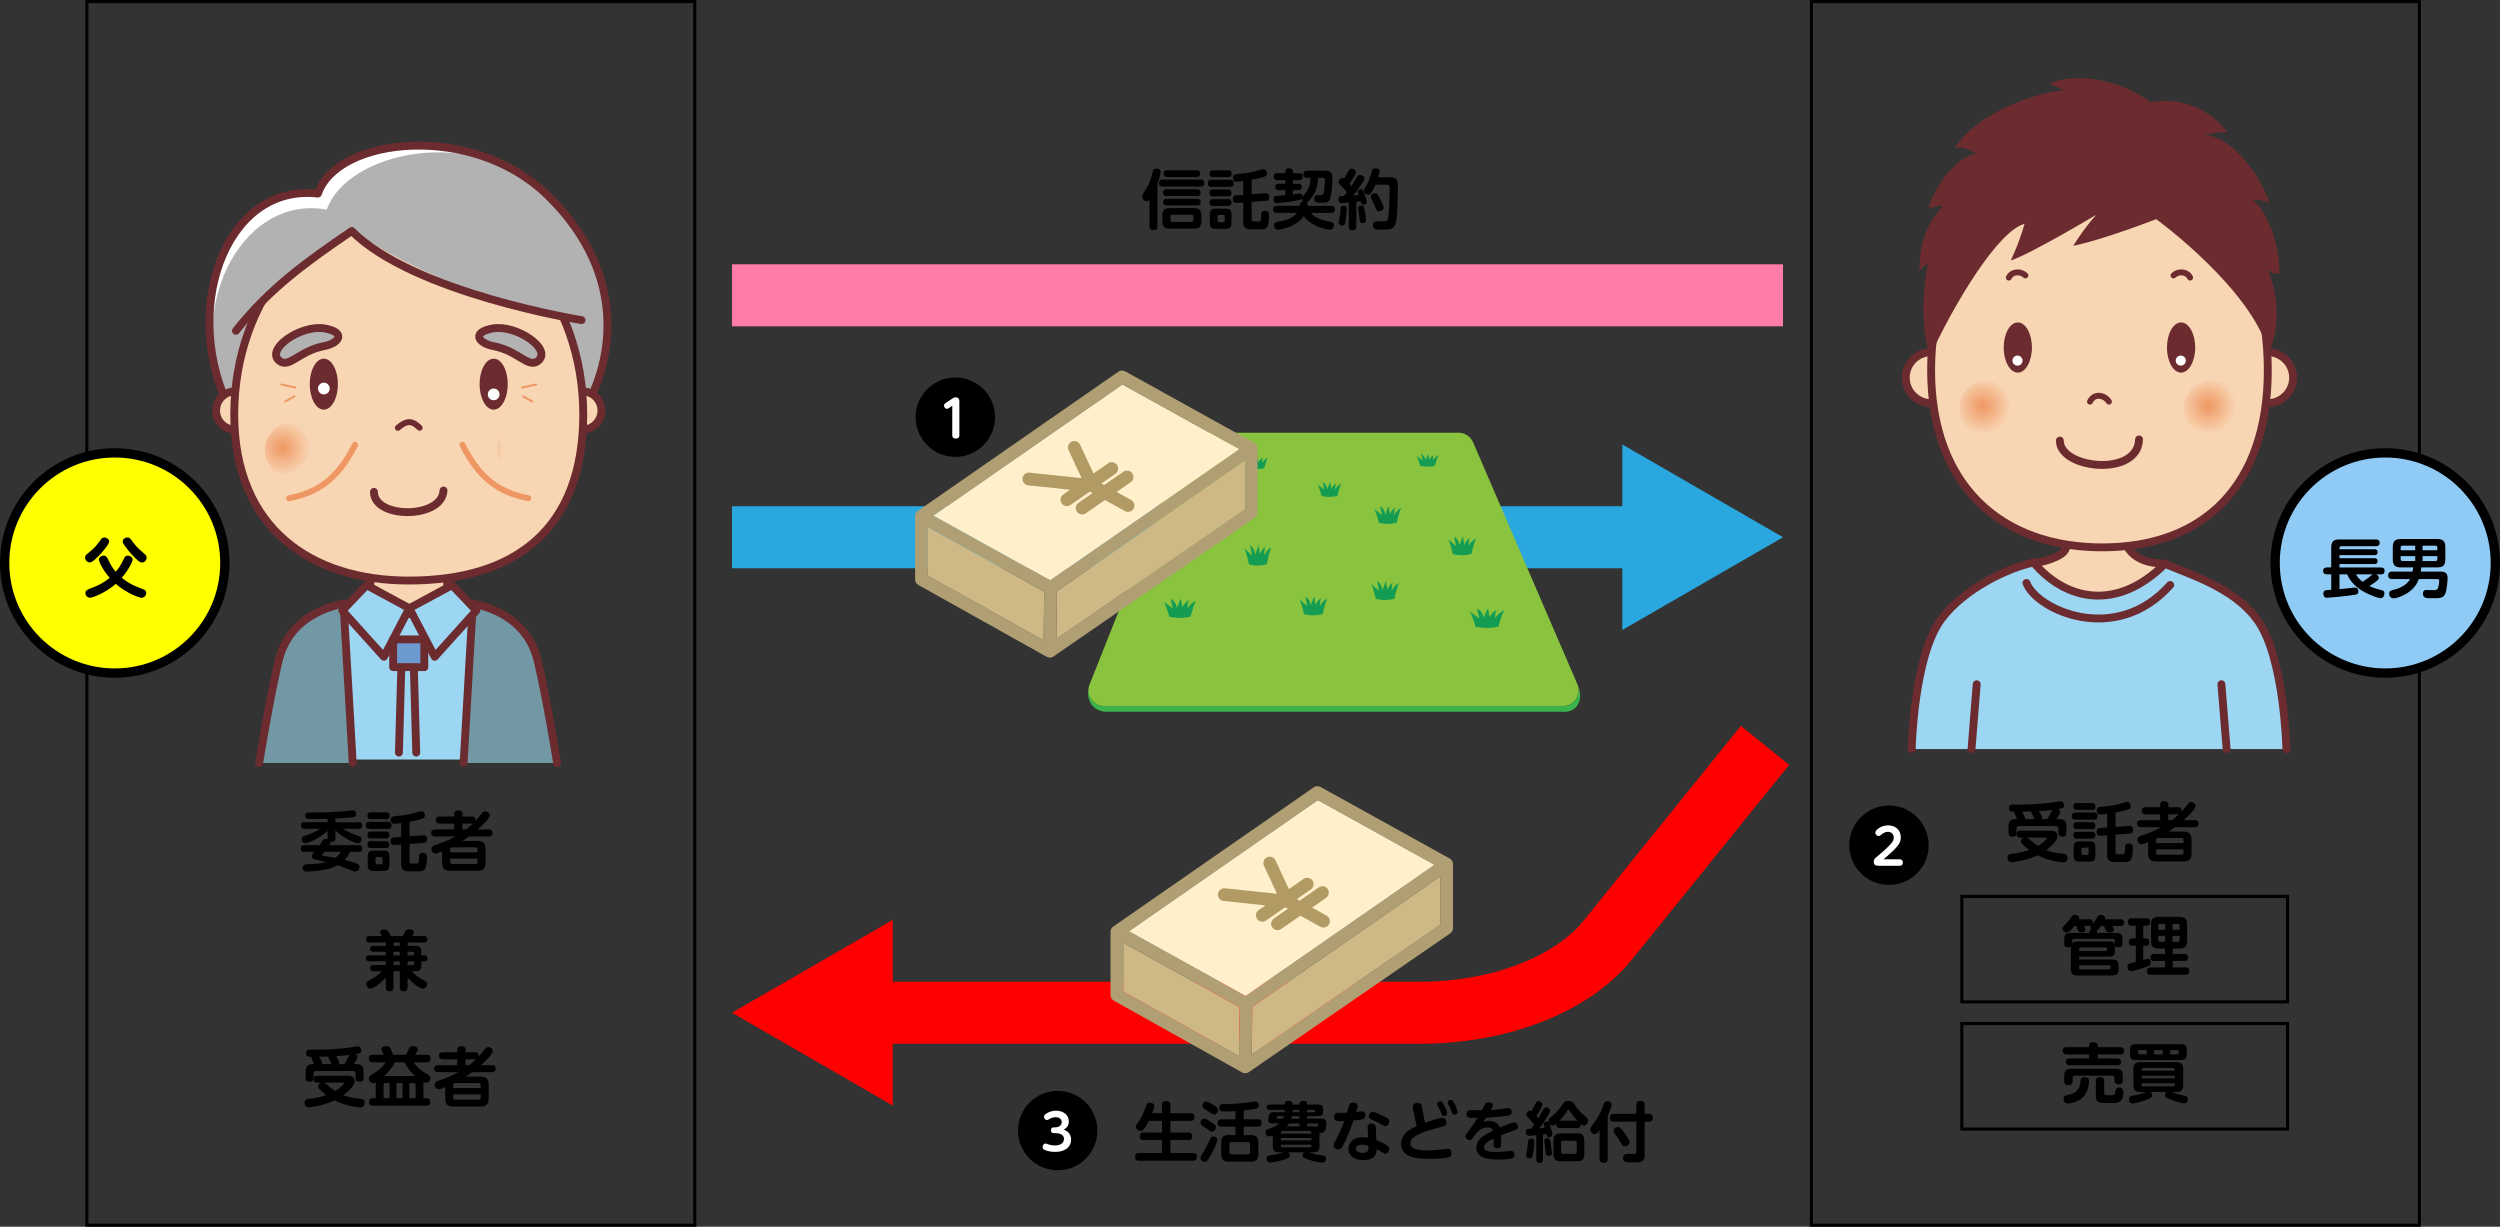 <?xml version="1.0" encoding="UTF-8"?><svg id="_이어_2" xmlns="http://www.w3.org/2000/svg" xmlns:xlink="http://www.w3.org/1999/xlink" viewBox="0 0 806 395.5"><rect x="0" y="0" width="806" height="395.5" fill="#333333" stroke="none"/><defs><style>.cls-1{fill:#fff;}.cls-2,.cls-3,.cls-4,.cls-5,.cls-6,.cls-7,.cls-8{stroke-miterlimit:10;}.cls-2,.cls-3,.cls-5,.cls-6,.cls-9,.cls-10,.cls-11,.cls-12{fill:none;}.cls-2,.cls-4,.cls-7{stroke:#000;}.cls-13{fill:url(#radial-gradient-4);}.cls-3{stroke:#29a7de;}.cls-3,.cls-5,.cls-6{stroke-width:20px;}.cls-14{fill:#29a7de;}.cls-4{fill:#ff0;}.cls-4,.cls-7{stroke-width:3px;}.cls-5{stroke:red;}.cls-6{stroke:#ff7ba8;}.cls-15,.cls-16{fill:#b2b2b3;}.cls-9,.cls-17,.cls-10,.cls-16,.cls-18,.cls-11,.cls-19,.cls-12{stroke-linecap:round;stroke-linejoin:round;}.cls-9,.cls-17,.cls-8,.cls-16,.cls-18,.cls-19,.cls-12{stroke:#6c2c2f;}.cls-9,.cls-11{stroke-width:1.91px;}.cls-20{fill:#b19f74;}.cls-17,.cls-8{fill:#f8d5b3;}.cls-17,.cls-8,.cls-16,.cls-18,.cls-19,.cls-12{stroke-width:2.54px;}.cls-21{fill:url(#radial-gradient);}.cls-10{stroke-width:.64px;}.cls-10,.cls-11{stroke:#ef9763;}.cls-7{fill:#90cbf6;}.cls-22{fill:#6c2c2f;}.cls-23{fill:url(#radial-gradient-2);}.cls-24{fill:#8ac43f;}.cls-25{fill:#ffefca;}.cls-26{fill:url(#radial-gradient-3);}.cls-27{fill:#159c53;}.cls-28{fill:#b19a64;}.cls-18,.cls-29{fill:#9cd6f3;}.cls-30{fill:#39b34a;}.cls-19{fill:#6c99d0;}.cls-31{fill:red;}.cls-32{fill:#7198a4;}.cls-33{fill:#cdb886;}</style><radialGradient id="radial-gradient" cx="-1208.33" cy="-271.46" fx="-1208.33" fy="-271.46" r="11.54" gradientTransform="translate(1033.48 356.1) scale(.78)" gradientUnits="userSpaceOnUse"><stop offset="0" stop-color="#ef9763"/><stop offset="1" stop-color="#f8d5b3"/></radialGradient><radialGradient id="radial-gradient-2" cx="5626.73" fx="5626.73" r="11.54" gradientTransform="translate(4542.29 356.1) rotate(-180) scale(.78 -.78)" xlink:href="#radial-gradient"/><radialGradient id="radial-gradient-3" cx="-505.42" cy="-288.79" fx="-505.42" fy="-288.79" r="11.54" xlink:href="#radial-gradient"/><radialGradient id="radial-gradient-4" cx="-412.29" cy="-288.79" fx="-412.29" fy="-288.79" r="11.54" xlink:href="#radial-gradient"/></defs><g id="_イヤー_1"><g><polygon class="cls-29" points="108.51 195.73 132.34 193.12 153.56 196.85 158.02 244.87 105.53 244.87 108.51 195.73"/><path class="cls-32" d="M110.74,194.61c-7.45,1.49-17.87,5.96-20.85,18.24-2.98,12.29-6.33,33.14-6.33,33.14h30.16l-2.98-51.38Z"/><path class="cls-12" d="M113.72,245.99l-2.98-51.38c-7.45,1.49-17.87,5.96-20.85,18.24-2.98,12.29-6.33,33.14-6.33,33.14"/><path class="cls-32" d="M152.44,194.61c7.45,1.49,17.87,5.96,20.85,18.24,2.98,12.29,6.33,33.14,6.33,33.14h-30.16l2.98-51.38Z"/><path class="cls-12" d="M149.46,245.99l2.98-51.38c7.45,1.49,17.87,5.96,20.85,18.24,2.98,12.29,6.33,33.14,6.33,33.14"/><rect class="cls-17" x="119.39" y="174.43" width="24.79" height="23.52"/><path class="cls-1" d="M102.49,62.41c-9.29-1.15-19.14,2.13-25.3,11.57-6.16,9.44-10.67,22.16-9.03,30.37,23.39-29.14,36.93-34.06,40.63-33.24,21.75-16,36.52-19.7,46.78-20.93-16.41-4.1-39.39-8.21-53.08,12.23Z"/><path class="cls-15" d="M187.47,133.55c9.74-15.02,16.07-44.24-10.89-70.56-24.12-23.55-64.9-13.78-71.22,4.59-28.14-5.17-47.67,33.89-30.41,65.96h112.52Z"/><path class="cls-12" d="M187.47,133.55c9.74-15.02,16.07-44.24-10.89-70.56-24.12-23.55-67.77-18.95-74.09-.57-30.44-3.45-44.8,39.05-27.54,71.13h112.52Z"/><g><path class="cls-8" d="M82.03,132.37c0,3.41-2.78,6.17-6.2,6.16-3.41,0-6.17-2.78-6.16-6.2,0-3.41,2.78-6.17,6.2-6.16,3.41,0,6.17,2.78,6.16,6.2Z"/><path class="cls-8" d="M193.9,132.37c0,3.41-2.78,6.17-6.2,6.16-3.41,0-6.17-2.78-6.16-6.2,.01-3.41,2.78-6.17,6.2-6.16,3.41,0,6.17,2.78,6.16,6.2Z"/></g><path class="cls-8" d="M188.04,133.55c0,37.14-22.02,53.62-56.26,53.62-31.07,0-56.26-16.48-56.26-53.62s25.19-67.25,56.26-67.25,56.26,30.11,56.26,67.25Z"/><g><path class="cls-22" d="M108.94,123.85c0,4.54-2.03,8.22-4.54,8.22s-4.54-3.68-4.54-8.22,2.03-8.22,4.54-8.22,4.54,3.68,4.54,8.22Z"/><path class="cls-1" d="M106.29,125.26c0,1.04-.85,1.89-1.89,1.89s-1.89-.85-1.89-1.89,.85-1.89,1.89-1.89,1.89,.85,1.89,1.89Z"/><path class="cls-22" d="M163.7,123.85c0,4.54-2.03,8.22-4.54,8.22s-4.54-3.68-4.54-8.22,2.03-8.22,4.54-8.22,4.54,3.68,4.54,8.22Z"/><path class="cls-1" d="M161.05,127.15c0,1.04-.85,1.89-1.89,1.89s-1.89-.85-1.89-1.89,.85-1.89,1.89-1.89,1.89,.85,1.89,1.89Z"/></g><path class="cls-12" d="M120.57,158.58c-.06,8.78,21.98,8.79,22.42-.44"/><g><path class="cls-11" d="M93.22,160.63c8.79-1.76,15.51-5.74,21.25-17.23"/><path class="cls-11" d="M170.34,160.63c-8.79-1.76-15.51-5.74-21.25-17.23"/></g><g><path class="cls-21" d="M103.34,145.12c0,4.95-4.02,8.97-8.97,8.97s-8.97-4.02-8.97-8.97,4.02-8.97,8.97-8.97,8.97,4.02,8.97,8.97Z"/><path class="cls-23" d="M160.22,145.12c0,4.95,4.02,8.97,8.97,8.97s8.97-4.02,8.97-8.97-4.02-8.97-8.97-8.97-8.97,4.02-8.97,8.97Z"/></g><path class="cls-9" d="M128.26,137.92c2.64-2.2,4.4-2.64,7.03,0"/><g><path class="cls-16" d="M104.64,105.89c-7.58-1.3-19.22,6.67-14.58,10.44,3.15,2.56,6.32-3.18,14.38-4.73,5.12-.98,7.09-4.53,.2-5.71Z"/><path class="cls-16" d="M158.92,105.89c7.58-1.3,19.22,6.67,14.58,10.44-3.15,2.56-6.32-3.18-14.38-4.73-5.12-.98-7.09-4.53-.2-5.71Z"/></g><path class="cls-15" d="M128.05,61.26c-14.36,2.87-48.24,14.36-56.29,51.69,10.34-17.23,42.5-38.48,42.5-38.48,15.51,12.06,60.31,30.44,77.54,28.14-10.91-31.59-39.06-45.95-63.75-41.35Z"/><path class="cls-12" d="M76.07,106.64c10.91-13.78,22.97-22.4,37.33-32.16,20.1,20.1,74.09,28.72,74.09,28.72"/><polygon class="cls-18" points="131.96 196.1 118.19 188.66 110.37 196.85 123.77 211.74 131.96 196.1"/><polygon class="cls-18" points="131.96 196.1 145.74 188.66 153.56 196.85 140.15 211.74 131.96 196.1"/><rect class="cls-19" x="126.75" y="206.15" width="10.05" height="8.94"/><line class="cls-12" x1="129.36" y1="216.21" x2="128.61" y2="242.64"/><line class="cls-12" x1="133.45" y1="216.21" x2="134.2" y2="242.64"/><g><line class="cls-10" x1="90.71" y1="123.96" x2="95.2" y2="124.92"/><line class="cls-10" x1="91.99" y1="129.41" x2="94.88" y2="127.81"/><line class="cls-10" x1="172.85" y1="123.96" x2="168.36" y2="124.92"/><line class="cls-10" x1="171.57" y1="129.41" x2="168.68" y2="127.81"/></g></g><g><path class="cls-29" d="M675.94,179.16c-16.69,0-44.16,7.63-52.05,23.99-6.97,14.46-7.55,38.35-7.55,38.35h120.79s-2.3-32.16-9.51-41.84c-6.28-8.44-25.08-20.5-51.69-20.5Z"/><path class="cls-17" d="M664.97,158.71c.72,2.87,4.05,16.91-.26,19.78-4.31,2.87-9.05,2.91-9.05,2.91,10.42,12.3,26.88,15.82,42.38,.31-21.34,0-11.81-23.32-11.81-23.32,0,0-12.08-.06-21.27,.31Z"/><g><path class="cls-17" d="M630.86,121.75c0,4.54-3.68,8.22-8.22,8.22s-8.22-3.68-8.22-8.22,3.68-8.21,8.22-8.21,8.22,3.68,8.22,8.21Z"/><path class="cls-17" d="M739.3,121.75c0,4.54-3.68,8.22-8.22,8.22s-8.22-3.68-8.22-8.22,3.68-8.21,8.22-8.21,8.22,3.68,8.22,8.21Z"/></g><path class="cls-17" d="M731.14,119.36c0,37.28-20.75,57.11-53.33,57.11s-55.22-19.83-55.22-57.11,22.64-67.49,55.22-67.49,53.33,30.22,53.33,67.49Z"/><g><ellipse class="cls-22" cx="650.54" cy="112.04" rx="4.55" ry="8.09"/><path class="cls-1" d="M652.07,116.26c0,.9-.73,1.63-1.63,1.63s-1.63-.73-1.63-1.63,.73-1.63,1.63-1.63,1.63,.73,1.63,1.63Z"/><path class="cls-22" d="M707.73,112.04c0,4.47-2.04,8.09-4.55,8.09s-4.55-3.62-4.55-8.09,2.04-8.09,4.55-8.09,4.55,3.62,4.55,8.09Z"/><path class="cls-1" d="M704.71,116.26c0,.9-.73,1.63-1.63,1.63s-1.63-.73-1.63-1.63,.73-1.63,1.63-1.63,1.63,.73,1.63,1.63Z"/></g><path class="cls-9" d="M673.81,129.48c1.52-3.05,4.96-1.91,6.1,0"/><path class="cls-12" d="M664.09,142.06c0,9.15,25.16,11.82,25.54-.38"/><g><path class="cls-26" d="M649.64,131.65c0,4.95-4.02,8.97-8.97,8.97s-8.97-4.02-8.97-8.97,4.02-8.97,8.97-8.97,8.97,4.02,8.97,8.97Z"/><path class="cls-13" d="M722.02,131.65c0,4.95-4.02,8.97-8.97,8.97s-8.97-4.02-8.97-8.97,4.02-8.97,8.97-8.97,8.97,4.02,8.97,8.97Z"/></g><line class="cls-12" x1="716.18" y1="220.59" x2="717.86" y2="241.5"/><path class="cls-12" d="M737.13,241.5s-.61-29.81-9.51-41.84c-7.52-10.16-21.12-14.27-29.8-17.94"/><line class="cls-12" x1="637.29" y1="220.59" x2="635.62" y2="241.5"/><path class="cls-12" d="M616.34,241.5s.61-29.81,9.51-41.84c7.52-10.16,22.15-16.76,29.59-18.25"/><path class="cls-22" d="M675.75,69.3c-4.49,5.16-7.33,9.95-7.33,9.95,10.12-2.09,26.74-8.6,26.74-8.6,0,0,30.59,22.22,36.32,42.93,5.89-13.59-.41-26.81-.41-26.81,1.96,1.96,3.85,1.39,3.85,1.39,0-10.03-4.05-19.82-8.48-23.75,2.73,.01,1.41,.04,5.24,.88-3.31-9.6-12.86-21.9-21.64-21.9,2.71-.11,4.67-.8,8.07-.8-10.16-13.07-24.76-9.67-24.76-9.67-10.8-7.85-24.42-9.43-32.62-6,4.57,1.84,4.28,2.33,4.28,2.33-5.64,0-27.23,6.02-35.05,18.92,1.88-1.88,7.03,1.24,7.03,1.24-7.59,2.09-13.61,11.78-15.19,17.54,1.31,0,5.24-1.05,4.45-.26-6.94,6.94-7.46,16.49-7.46,20.55,1.7-1.7,2.75-2.23,2.75-2.23-3.4,19.64,.37,25.94,.24,30.87,8.14-18.04,22.54-41.61,30.92-43.7-1.83,6.55-4.45,11.78-4.45,11.78,6.02-1.83,27.49-14.66,27.49-14.66Z"/><g><path class="cls-9" d="M647.64,89.49c1.03-2.07,3.88-2.16,5.34-.69"/><path class="cls-9" d="M706.09,89.49c-1.03-2.07-3.88-2.16-5.34-.69"/></g><path class="cls-12" d="M653.33,187.95c3.2,8.54,28.62,20.5,46.35,.64"/></g><g><path d="M373.16,72.88c0,.36,0,1.3-1.28,1.3-1.18,0-1.28-.76-1.28-1.3v-8.54c-.17,.21-.44,.54-.97,.54-.69,0-1.36-.63-1.36-1.6,0-.34,.04-.54,.38-1.05,1.03-1.51,2.02-2.98,2.92-6.63,.17-.71,.31-1.26,1.26-1.26,.4,0,1.36,.15,1.36,1.03,0,.67-.63,2.86-1.03,3.97v13.54Zm1.64-12.74c-.27,0-1.13,0-1.13-1.11s.86-1.11,1.13-1.11h12.32c.29,0,1.13,0,1.13,1.11s-.82,1.11-1.13,1.11h-12.32Zm12.53,11.13c0,1.83-.78,2.44-2.44,2.44h-7.73c-1.66,0-2.41-.61-2.41-2.44v-1.74c0-1.85,.78-2.44,2.41-2.44h7.73c1.57,0,2.44,.53,2.44,2.44v1.74Zm-11.21-8.08c-.31,0-1.13,0-1.13-1.07,0-1.01,.67-1.09,1.13-1.09h9.85c.31,0,1.11,0,1.11,1.07s-.67,1.09-1.11,1.09h-9.85Zm0,3.04c-.31,0-1.13,0-1.13-1.05s.69-1.09,1.13-1.09h9.81c.36,0,1.15,0,1.15,1.07s-.78,1.07-1.11,1.07h-9.85Zm.17-9.17c-.31,0-1.11-.02-1.11-1.07s.65-1.09,1.11-1.09h9.49c.31,0,1.13,0,1.13,1.07s-.82,1.09-1.13,1.09h-9.49Zm8.44,12.77c0-.38-.15-.63-.63-.63h-6.13c-.5,0-.61,.31-.61,.63v1.09c0,.4,.17,.63,.61,.63h6.13c.44,0,.63-.23,.63-.63v-1.09Z"/><path d="M390.53,60.24c-.36,0-1.11-.02-1.11-1.11,0-1.03,.59-1.16,1.11-1.16h6.09c.38,0,1.11,.02,1.11,1.11s-.59,1.16-1.11,1.16h-6.09Zm.55-3.15c-.31,0-1.11,0-1.11-1.07s.73-1.11,1.11-1.11h4.89c.31,0,1.11,0,1.11,1.09s-.71,1.09-1.11,1.09h-4.89Zm0,6.21c-.31,0-1.11,0-1.11-1.09s.71-1.13,1.11-1.13h4.83c.34,0,1.13,.02,1.13,1.11s-.69,1.11-1.13,1.11h-4.83Zm0,3.09c-.31,0-1.11,0-1.11-1.09s.73-1.11,1.11-1.11h4.83c.31,0,1.13,.02,1.13,1.09s-.8,1.11-1.18,1.11h-4.79Zm5.98,5.19c0,1.81-.4,2.2-2.18,2.2h-2.65c-1.76,0-2.18-.38-2.18-2.2v-2.14c0-1.79,.38-2.18,2.2-2.18h2.6c1.81,0,2.2,.38,2.2,2.18v2.14Zm-2.2-1.81c0-.34-.15-.5-.5-.5h-1.3c-.36,0-.5,.19-.5,.5v1.37c0,.29,.15,.5,.5,.5h1.3c.36,0,.5-.21,.5-.5v-1.37Zm8.69,.88c0,.78,.34,.78,1.09,.78,1.34,0,1.43-.02,1.55-.1,.31-.17,.34-.34,.42-1.93,.02-.67,.06-1.43,1.2-1.43,1.34,0,1.34,1.03,1.34,1.47,0,.95-.15,2.65-.5,3.51-.42,.99-1.57,.99-2.52,.99-.59,0-2.65-.02-2.98-.02-1.89-.04-2.33-.95-2.33-2.42v-6.21l-2.14,.15c-1.18,.08-1.24-.9-1.24-1.28,0-.59,.19-1.13,1.11-1.2l2.27-.15v-4.45c-.55,.08-1.6,.23-2.1,.23-1.2,0-1.24-.94-1.24-1.3,0-1.07,.84-1.13,1.57-1.2,.92-.06,2.9-.25,4.93-.69,.55-.1,2.98-.88,3.34-.88,.84,0,1.15,.86,1.15,1.43,0,.31-.06,.78-.97,1.07-1.07,.36-2.62,.67-3.97,.92v4.66l4.43-.32c1.22-.08,1.24,.99,1.24,1.28,0,1.03-.61,1.13-1.11,1.18l-4.56,.34v5.58Z"/><path d="M429.1,66.35c.52,0,1.26,.1,1.26,1.13,0,.84-.46,1.16-1.26,1.16h-6.47c.82,1.24,3.59,2.37,5.27,2.67,1.28,.23,2.16,.38,2.16,1.32,0,.15-.06,1.43-1.3,1.43-.9,0-6.07-1.01-8.42-4.37-2.41,3.55-7.68,4.37-8.31,4.37-.84,0-1.28-.61-1.28-1.41,0-.97,.78-1.11,2.06-1.32,1.81-.29,4.22-1.2,5.38-2.69h-6.49c-.36,0-1.26-.04-1.26-1.13,0-.97,.63-1.15,1.26-1.15h7.37c.13-.82,.15-.92,.27-1.07,.25-.32,.63-.36,.82-.38-.38-.34-.44-.63-.46-.84-.17,.25-.4,.34-1.09,.48-1.87,.38-6.28,.99-7.03,.99-.88,0-.99-.92-.99-1.26,0-.9,.55-1.03,.73-1.09,.31-.08,2.58-.23,3.07-.27v-1.6h-2.12c-.29,0-1.09,0-1.09-1.03,0-.97,.65-1.05,1.09-1.05h2.12v-1.16h-2.62c-.34,0-1.11-.02-1.11-1.11,0-1.01,.59-1.13,1.11-1.13h2.62v-.55c0-.63,.31-1.03,1.11-1.03s1.32,.19,1.32,1.03v.55h2.1c.29,0,1.09,0,1.09,1.07,0,.82-.29,1.18-1.09,1.18h-2.1v1.16h1.76c.31,0,1.09,0,1.09,1.03,0,.9-.57,1.05-1.09,1.05h-1.76v1.34c.34-.04,1.91-.27,2.14-.27,.27,0,.86,.04,.9,1.01,.08-.13,.73-.82,1.11-1.22,.23-.27,1.41-1.68,1.57-4.85h-1.13c-.76,0-1.2-.36-1.2-1.07s.19-1.24,1.26-1.24h5.52c.82,0,1.68,0,2.25,.82,.21,.31,.34,.69,.34,1.57s-.15,4.14-.55,6.03c-.42,1.93-1.43,1.93-2.96,1.93-.52,0-1.47,0-1.78-.17-.55-.27-.57-.94-.57-1.11,0-1.2,.8-1.2,1.09-1.2,.19,0,1.09,.02,1.28,0,.61-.06,.73-.97,.8-1.43,.27-2.1,.29-3.28,.29-3.42,0-.71-.42-.71-.82-.71h-1.45c-.02,.97-.08,3.04-1.3,5.25-.65,1.2-1.66,2.39-2.29,2.6,.17,.15,.29,.31,.29,.76,0,.17-.02,.34-.02,.42h7.5Z"/><path d="M434.84,65.3c-.57,.04-1.85,.17-2.25,.17-.25,0-1.07,0-1.07-1.2,0-.48,.21-.8,.44-.94,.19-.13,.34-.13,1.36-.17,.23-.27,.42-.48,.92-1.16-.71-.97-1.47-1.74-1.72-1.97-.84-.82-.94-.9-.94-1.34s.38-1.3,1.22-1.3c.27,0,.4,.06,.55,.15,.31-.48,.69-1.16,1.01-1.74,.57-1.07,.76-1.43,1.36-1.43,.46,0,1.43,.36,1.43,1.11,0,.38-.15,.65-.63,1.49-.44,.76-1.07,1.72-1.45,2.25,.21,.27,.34,.42,.61,.76,.71-1.13,1.05-1.68,1.51-2.48,.48-.84,.63-1.09,1.24-1.09s1.45,.4,1.45,1.16c0,.38-.17,.63-.69,1.41-1.7,2.58-2.31,3.34-2.9,4.03,1.07-.08,1.2-.08,1.76-.15-.19-.48-.31-.82-.31-1.09,0-.57,.61-.8,.97-.8,.5,0,.71,.38,1.03,1.18,.08,.21,.9,2.35,.9,2.98,0,.69-.73,.88-1.05,.88-.59,0-.69-.38-.9-1.13-.25,.04-1.22,.19-1.41,.21v8.02c0,.63-.17,1.13-1.28,1.13s-1.15-.82-1.15-1.13v-7.79Zm-.65,2c0,.34-.17,3.07-.4,4.22-.15,.82-.31,1.18-1.03,1.18-.31,0-1.18-.06-1.18-.88,0-.4,.38-2.08,.42-2.44,.04-.38,.21-2.16,.25-2.39,.1-.63,.69-.63,.94-.63,.9,0,.99,.52,.99,.94Zm5.79,.57c.08,.44,.4,2.1,.4,2.98,0,.5-.04,1.07-1.01,1.07-.9,0-.94-.34-1.09-1.6-.15-1.24-.21-1.68-.29-2.18-.1-.59-.13-.74-.13-.99,0-.78,.69-.84,1.05-.84,.76,0,.86,.57,1.07,1.55Zm8.23-10.73c2.39,0,2.46,1.34,2.46,3.11,0,4.14-.19,9.39-.55,11.11-.19,.97-.67,2.25-1.97,2.52-.46,.11-.97,.15-2.67,.15-1.51,0-1.85-.04-2.1-.15-.52-.23-.73-.78-.73-1.26,0-1.28,1.13-1.28,1.49-1.28,.29,0,1.6,.04,1.85,.04,1.36,0,1.47-.36,1.66-1.76,.27-2.14,.36-6.49,.36-8.86,0-.8,0-1.2-.78-1.2h-3.78c-.76,1.68-1.3,2.48-1.41,2.62-.31,.44-.55,.59-.94,.59-.69,0-1.41-.55-1.41-1.26,0-.38,.13-.59,.48-1.13,1.18-1.72,1.68-3.61,2.08-5.06,.15-.52,.29-1.05,1.22-1.05,.38,0,1.32,.1,1.32,.9,0,.36-.13,.82-.48,1.97h3.91Zm-3.28,6.97c.34,.63,1.18,2.27,1.18,2.83,0,.65-.73,1.18-1.47,1.18s-.9-.4-1.3-1.43c-.29-.78-.42-1.03-1.15-2.48-.13-.27-.25-.52-.25-.82,0-.61,.59-1.01,1.15-1.09,.82-.13,1.11,.36,1.85,1.81Z"/></g><g><path d="M108.13,270.22c0,.71-.21,1.28-1.53,1.18,.04,.4-.1,.59-.44,1.07h9.53c.38,0,1.09,.04,1.09,1.07s-.63,1.09-1.09,1.09h-2.81c-.63,1.28-1.26,2.04-1.78,2.6,1.62,.4,3.63,1.05,4.09,1.24,.31,.15,.71,.36,.71,1.01,0,.57-.38,1.49-1.32,1.49-.42,0-1.01-.23-1.05-.25-2.96-1.18-3.3-1.32-4.66-1.76-1.09,.63-2.58,1.18-5.12,1.57-2.16,.36-4.16,.48-4.81,.48-.31,0-1.36,0-1.36-1.24,0-1.09,.9-1.11,1.26-1.13,1.66-.06,4.41-.15,6.42-.69-.61-.17-3.59-.8-3.91-.92-.46-.17-.78-.48-.78-1.01,0-.48,.25-.82,.76-1.39h-3.25c-.4,0-1.11-.04-1.11-1.07,0-.92,.52-1.09,1.11-1.09h4.98c.15-.21,.82-1.26,.97-1.45,.4-.55,.92-.55,1.09-.55,.23,0,.44,.04,.52,.06-.02-.12-.02-.21-.02-.31v-2.35c-2.86,2.65-6.59,4.01-7.2,4.01-.8,0-1.2-.76-1.2-1.34s.48-.88,.97-1.05c2.06-.69,3.19-1.09,5-2.29h-5.04c-.5,0-1.11-.11-1.11-1.05,0-.84,.42-1.07,1.11-1.07h7.47v-1.09c-1.83,.04-3.67,.06-5.52,.06-.88,0-1.7,0-1.7-1.11,0-.99,.73-.99,1.18-.99,4.41,0,7.62,0,11.8-.46,.38-.04,2.06-.25,2.39-.25,.92,0,1.03,.71,1.03,1.22,0,.82-.5,.97-1.28,1.05-1.53,.19-4.01,.34-5.38,.4v1.18h7.52c.42,0,1.09,.06,1.09,1.05,0,.92-.55,1.07-1.09,1.07h-5.02c1.03,.71,2.5,1.45,3.7,1.87,1.57,.54,2.2,.73,2.2,1.45,0,.67-.38,1.34-1.15,1.34-.57,0-2.27-.69-3.57-1.43-1.34-.76-2.9-1.87-3.67-2.71v2.5Zm-3.55,4.41c-.38,.46-.42,.5-.57,.67-.13,.15-.17,.23-.17,.32,0,.21,.23,.25,.36,.27,1.07,.19,2.81,.46,3.91,.67,.65-.48,1.24-1.05,1.83-1.93h-5.35Z"/><path d="M119.03,267.24c-.36,0-1.11-.02-1.11-1.11,0-1.03,.59-1.16,1.11-1.16h6.09c.38,0,1.11,.02,1.11,1.11s-.59,1.16-1.11,1.16h-6.09Zm.55-3.15c-.31,0-1.11,0-1.11-1.07s.73-1.11,1.11-1.11h4.89c.31,0,1.11,0,1.11,1.09s-.71,1.09-1.11,1.09h-4.89Zm0,6.21c-.31,0-1.11,0-1.11-1.09s.71-1.13,1.11-1.13h4.83c.34,0,1.13,.02,1.13,1.11s-.69,1.11-1.13,1.11h-4.83Zm0,3.09c-.31,0-1.11,0-1.11-1.09s.73-1.11,1.11-1.11h4.83c.31,0,1.13,.02,1.13,1.09s-.8,1.11-1.18,1.11h-4.79Zm5.98,5.19c0,1.81-.4,2.2-2.18,2.2h-2.65c-1.76,0-2.18-.38-2.18-2.2v-2.14c0-1.79,.38-2.18,2.2-2.18h2.6c1.81,0,2.2,.38,2.2,2.18v2.14Zm-2.2-1.81c0-.34-.15-.5-.5-.5h-1.3c-.36,0-.5,.19-.5,.5v1.37c0,.29,.15,.5,.5,.5h1.3c.36,0,.5-.21,.5-.5v-1.37Zm8.69,.88c0,.78,.34,.78,1.09,.78,1.34,0,1.43-.02,1.55-.1,.31-.17,.34-.34,.42-1.93,.02-.67,.06-1.43,1.2-1.43,1.34,0,1.34,1.03,1.34,1.47,0,.95-.15,2.65-.5,3.51-.42,.99-1.57,.99-2.52,.99-.59,0-2.65-.02-2.98-.02-1.89-.04-2.33-.95-2.33-2.42v-6.21l-2.14,.15c-1.18,.08-1.24-.9-1.24-1.28,0-.59,.19-1.13,1.11-1.2l2.27-.15v-4.45c-.55,.08-1.6,.23-2.1,.23-1.2,0-1.24-.94-1.24-1.3,0-1.07,.84-1.13,1.57-1.2,.92-.06,2.9-.25,4.93-.69,.55-.1,2.98-.88,3.34-.88,.84,0,1.15,.86,1.15,1.43,0,.31-.06,.78-.97,1.07-1.07,.36-2.62,.67-3.97,.92v4.66l4.43-.32c1.22-.08,1.24,.99,1.24,1.28,0,1.03-.61,1.13-1.11,1.18l-4.56,.34v5.58Z"/><path d="M157.5,267.39c.27,0,1.3,0,1.3,1.13s-1.03,1.16-1.3,1.16h-6.3c-.67,.5-1.15,.84-2.1,1.43h4.83c1.68,0,2.62,.55,2.62,2.6v4.43c0,2.02-.9,2.6-2.62,2.6h-8.78c-1.72,0-2.6-.61-2.6-2.6v-3.65c-1.55,.65-1.91,.71-2.14,.71-.71,0-1.3-.71-1.3-1.51,0-.86,.78-1.13,1.41-1.34,2.56-.82,4.47-1.66,6.26-2.67h-6.49c-.27,0-1.3,0-1.3-1.13s1.03-1.15,1.3-1.15h6.15v-1.87h-4.64c-.25,0-1.28,0-1.28-1.13s.92-1.16,1.28-1.16h4.64v-.84c0-.88,.65-1.11,1.24-1.11,.76,0,1.41,.19,1.41,1.11v.84h2.96c1.24,0,1.36,.8,1.26,1.43,.31-.36,.82-.9,1.81-2.18,.44-.59,.71-.92,1.28-.92,.71,0,1.47,.57,1.47,1.26,0,1.07-2.65,3.53-3.82,4.58h3.46Zm-3.53,7.41v-.99c0-.42-.23-.63-.63-.63h-7.58c-.4,0-.63,.21-.63,.63v.99h8.84Zm-8.84,2.02v1.09c0,.42,.23,.63,.63,.63h7.58c.4,0,.63-.21,.63-.63v-1.09h-8.84Zm5.14-9.43c.8-.59,1.49-1.22,2.2-1.91-.13,.04-.21,.04-.44,.04h-2.96v1.87h1.2Z"/></g><path d="M131.4,318.28c0,.42-.06,1.3-1.18,1.3-.9,0-1.32-.32-1.32-1.3v-5.14h-2.04v5.14c0,.42-.04,1.3-1.15,1.3-.9,0-1.32-.32-1.32-1.3v-3.09c-1.41,1.57-3.99,3.55-4.98,3.55-.78,0-1.32-.74-1.32-1.51,0-.32,.1-.67,.52-.9,1.64-.9,3.04-1.68,4.43-3.19h-2.62c-.36,0-1.11-.04-1.11-1.01s.69-1.01,1.11-1.01h3.97v-1.2h-5.35c-.34,0-1.07-.06-1.07-.94,0-.71,.44-.97,1.07-.97h5.35v-1.18h-4.01c-.25,0-1.07,0-1.07-.94,0-.76,.5-.94,1.07-.94h4.01v-1.09h-5.29c-.27,0-1.11,0-1.11-1.03s.8-1.05,1.11-1.05h3.99c-.06-.13-.15-.29-.29-.55-.06-.11-.27-.48-.27-.71,0-.76,1.03-.88,1.43-.88,.65,0,1.22,.08,1.99,2.14h3.91c.15-.25,.73-1.41,.88-1.64,.27-.44,.78-.53,1.15-.53,.46,0,1.51,.19,1.51,.95,0,.29-.25,.73-.52,1.22h3.78c.27,0,1.11,0,1.11,1.03s-.82,1.05-1.11,1.05h-5.25v1.09h2.1c1.93,0,2.35,.42,2.35,2.37v.69h.94c.82,0,1.03,.57,1.03,.95,0,.55-.31,.97-1.03,.97h-.94v.82c0,1.93-.4,2.39-2.35,2.39h-.78c.88,.92,2.18,2,3.09,2.46,1.57,.82,1.87,.97,1.87,1.64,0,.71-.55,1.51-1.3,1.51-1.15,0-3.7-2.1-4.98-3.55v3.09Zm-2.5-14.42h-2.04v1.09h2.04v-1.09Zm0,2.98h-2.04v1.18h2.04v-1.18Zm0,3.09h-2.04v1.2h2.04v-1.2Zm4.64-1.91v-.65c0-.34-.15-.53-.5-.53h-1.64v1.18h2.14Zm0,1.91h-2.14v1.2h1.64c.31,0,.5-.15,.5-.5v-.69Z"/><g><path d="M661.13,267.81c.5,0,2.23,0,2.23,1.7,0,1.89-3.19,4.22-3.67,4.56,1.91,.74,2.86,.86,5.73,1.2,.63,.08,1.15,.38,1.15,1.22,0,.12,0,1.53-1.32,1.53-.63,0-2.23-.19-4.01-.65-2.23-.57-3.65-1.3-4.33-1.64-3.28,1.6-7.54,2.27-8.36,2.27-1.34,0-1.34-1.34-1.34-1.49,0-1.18,.88-1.24,1.68-1.28,1.36-.08,3.51-.53,5.31-1.2-.69-.5-1.45-1.11-2.23-1.93-.36-.4-.42-.65-.42-.9,0-.57,.42-.97,.97-1.16h-1.26c-.44,0-1.11-.06-1.11-1.13s.8-1.09,1.11-1.09h9.87Zm-10.83-3.74c-.06-.15-.44-.97-.52-1.16-.34-.65-.38-.71-.38-.9,0-.13,.02-.21,.06-.29-1.05-.02-1.78-.02-1.78-1.2,0-1.11,.84-1.11,1.28-1.11,3.25,0,6.97,0,12.14-.59,.46-.06,2.71-.48,3.23-.48,.78,0,1.11,.67,1.11,1.3,0,.88-.42,.97-1.91,1.24,.21,.08,.71,.29,.71,.86s-1.15,2.29-1.2,2.33h.94c2.14,0,2.23,1.58,2.23,2.44v1.93c0,.99-.42,1.3-1.36,1.3-1.18,0-1.22-.86-1.22-1.3v-1.41c0-.48-.23-.71-.71-.71h-12.09c-.5,0-.71,.25-.71,.71v1.43c0,.97-.44,1.28-1.36,1.28-1.15,0-1.22-.86-1.22-1.3v-1.93c0-.82,.06-2.44,2.23-2.44h.55Zm5.58,0c-.08-.13-.36-.82-.44-.97-.38-.69-.61-1.11-.52-1.49-.73,.04-.97,.04-3.07,.08,.29,.38,.52,.8,.73,1.24,.19,.36,.4,.76,.31,1.13h2.98Zm-2.48,5.96c.29,.1,.46,.21,.97,.63,.86,.73,1.72,1.45,2.65,2.08,1.64-.94,2.86-2.14,2.86-2.46,0-.25-.23-.25-.8-.25h-5.67Zm6.63-5.96c.42-.61,.82-1.41,1.01-1.81,.1-.21,.5-1.03,.59-1.13-1.93,.19-2.54,.25-4.26,.36,.4,.65,.99,1.66,.99,2.23,0,.19-.06,.27-.15,.36h1.83Z"/><path d="M669.03,264.24c-.36,0-1.11-.02-1.11-1.11,0-1.03,.59-1.16,1.11-1.16h6.09c.38,0,1.11,.02,1.11,1.11s-.59,1.16-1.11,1.16h-6.09Zm.55-3.15c-.31,0-1.11,0-1.11-1.07s.73-1.11,1.11-1.11h4.89c.31,0,1.11,0,1.11,1.09s-.71,1.09-1.11,1.09h-4.89Zm0,6.21c-.31,0-1.11,0-1.11-1.09s.71-1.13,1.11-1.13h4.83c.34,0,1.13,.02,1.13,1.11s-.69,1.11-1.13,1.11h-4.83Zm0,3.09c-.31,0-1.11,0-1.11-1.09s.73-1.11,1.11-1.11h4.83c.31,0,1.13,.02,1.13,1.09s-.8,1.11-1.18,1.11h-4.79Zm5.98,5.19c0,1.81-.4,2.2-2.18,2.2h-2.65c-1.76,0-2.18-.38-2.18-2.2v-2.14c0-1.79,.38-2.18,2.2-2.18h2.6c1.81,0,2.2,.38,2.2,2.18v2.14Zm-2.2-1.81c0-.34-.15-.5-.5-.5h-1.3c-.36,0-.5,.19-.5,.5v1.37c0,.29,.15,.5,.5,.5h1.3c.36,0,.5-.21,.5-.5v-1.37Zm8.69,.88c0,.78,.34,.78,1.09,.78,1.34,0,1.43-.02,1.55-.1,.31-.17,.34-.34,.42-1.93,.02-.67,.06-1.43,1.2-1.43,1.34,0,1.34,1.03,1.34,1.47,0,.95-.15,2.65-.5,3.51-.42,.99-1.57,.99-2.52,.99-.59,0-2.65-.02-2.98-.02-1.89-.04-2.33-.95-2.33-2.42v-6.21l-2.14,.15c-1.18,.08-1.24-.9-1.24-1.28,0-.59,.19-1.13,1.11-1.2l2.27-.15v-4.45c-.55,.08-1.6,.23-2.1,.23-1.2,0-1.24-.94-1.24-1.3,0-1.07,.84-1.13,1.57-1.2,.92-.06,2.9-.25,4.93-.69,.55-.1,2.98-.88,3.34-.88,.84,0,1.15,.86,1.15,1.43,0,.31-.06,.78-.97,1.07-1.07,.36-2.62,.67-3.97,.92v4.66l4.43-.32c1.22-.08,1.24,.99,1.24,1.28,0,1.03-.61,1.13-1.11,1.18l-4.56,.34v5.58Z"/><path d="M707.5,264.39c.27,0,1.3,0,1.3,1.13s-1.03,1.16-1.3,1.16h-6.3c-.67,.5-1.15,.84-2.1,1.43h4.83c1.68,0,2.62,.55,2.62,2.6v4.43c0,2.02-.9,2.6-2.62,2.6h-8.78c-1.72,0-2.6-.61-2.6-2.6v-3.65c-1.55,.65-1.91,.71-2.14,.71-.71,0-1.3-.71-1.3-1.51,0-.86,.78-1.13,1.41-1.34,2.56-.82,4.47-1.66,6.26-2.67h-6.49c-.27,0-1.3,0-1.3-1.13s1.03-1.15,1.3-1.15h6.15v-1.87h-4.64c-.25,0-1.28,0-1.28-1.13s.92-1.16,1.28-1.16h4.64v-.84c0-.88,.65-1.11,1.24-1.11,.76,0,1.41,.19,1.41,1.11v.84h2.96c1.24,0,1.36,.8,1.26,1.43,.31-.36,.82-.9,1.81-2.18,.44-.59,.71-.92,1.28-.92,.71,0,1.47,.57,1.47,1.26,0,1.07-2.65,3.53-3.82,4.58h3.46Zm-3.53,7.41v-.99c0-.42-.23-.63-.63-.63h-7.58c-.4,0-.63,.21-.63,.63v.99h8.84Zm-8.84,2.02v1.09c0,.42,.23,.63,.63,.63h7.58c.4,0,.63-.21,.63-.63v-1.09h-8.84Zm5.14-9.43c.8-.59,1.49-1.22,2.2-1.91-.13,.04-.21,.04-.44,.04h-2.96v1.87h1.2Z"/></g><g><path d="M112.13,346.81c.5,0,2.23,0,2.23,1.7,0,1.89-3.19,4.22-3.67,4.56,1.91,.74,2.86,.86,5.73,1.2,.63,.08,1.15,.38,1.15,1.22,0,.12,0,1.53-1.32,1.53-.63,0-2.23-.19-4.01-.65-2.23-.57-3.65-1.3-4.33-1.64-3.28,1.6-7.54,2.27-8.36,2.27-1.34,0-1.34-1.34-1.34-1.49,0-1.18,.88-1.24,1.68-1.28,1.36-.08,3.51-.53,5.31-1.2-.69-.5-1.45-1.11-2.23-1.93-.36-.4-.42-.65-.42-.9,0-.57,.42-.97,.97-1.16h-1.26c-.44,0-1.11-.06-1.11-1.13s.8-1.09,1.11-1.09h9.87Zm-10.83-3.74c-.06-.15-.44-.97-.52-1.16-.34-.65-.38-.71-.38-.9,0-.13,.02-.21,.06-.29-1.05-.02-1.78-.02-1.78-1.2,0-1.11,.84-1.11,1.28-1.11,3.25,0,6.97,0,12.14-.59,.46-.06,2.71-.48,3.23-.48,.78,0,1.11,.67,1.11,1.3,0,.88-.42,.97-1.91,1.24,.21,.08,.71,.29,.71,.86s-1.15,2.29-1.2,2.33h.94c2.14,0,2.23,1.58,2.23,2.44v1.93c0,.99-.42,1.3-1.36,1.3-1.18,0-1.22-.86-1.22-1.3v-1.41c0-.48-.23-.71-.71-.71h-12.09c-.5,0-.71,.25-.71,.71v1.43c0,.97-.44,1.28-1.36,1.28-1.15,0-1.22-.86-1.22-1.3v-1.93c0-.82,.06-2.44,2.23-2.44h.55Zm5.58,0c-.08-.13-.36-.82-.44-.97-.38-.69-.61-1.11-.52-1.49-.73,.04-.97,.04-3.07,.08,.29,.38,.52,.8,.73,1.24,.19,.36,.4,.76,.31,1.13h2.98Zm-2.48,5.96c.29,.1,.46,.21,.97,.63,.86,.73,1.72,1.45,2.65,2.08,1.64-.94,2.86-2.14,2.86-2.46,0-.25-.23-.25-.8-.25h-5.67Zm6.63-5.96c.42-.61,.82-1.41,1.01-1.81,.1-.21,.5-1.03,.59-1.13-1.93,.19-2.54,.25-4.26,.36,.4,.65,.99,1.66,.99,2.23,0,.19-.06,.27-.15,.36h1.83Z"/><path d="M137.44,354.07c.34,0,1.28,0,1.28,1.13,0,.88-.34,1.28-1.28,1.28h-17.17c-.34,0-1.28,0-1.28-1.13,0-.86,.31-1.28,1.28-1.28h.88v-5.17c-.25,.15-.52,.31-.88,.31-.84,0-1.34-.82-1.34-1.53,0-.4,.19-.74,.57-.99,1.85-1.15,3.7-2.35,4.81-4.2h-4.2c-.38,0-1.2,0-1.2-1.2,0-1.11,.63-1.24,1.2-1.24h3.59c-.06-.23-.13-.4-.36-.82-.34-.61-.36-.78-.36-.92,0-1.07,1.53-1.07,1.64-1.07,.5,0,.97,.19,1.22,.69,.29,.57,.8,1.7,.92,2.12h4.12c.38-.67,.59-1.11,.92-1.95,.17-.38,.36-.84,1.28-.84,1.13,0,1.6,.55,1.6,1.09,0,.29-.06,.44-.78,1.7h3.72c.31,0,1.18,0,1.18,1.16,0,1.05-.48,1.28-1.18,1.28h-4.24c1.28,2,2.98,3,4.7,4.03,.34,.19,.67,.48,.67,1.05,0,.65-.46,1.49-1.32,1.49-.34,0-.61-.15-.9-.31v5.31h.92Zm-11.84,0v-4.89h-1.43c-.44,0-.5,.27-.5,.52v4.37h1.93Zm8.31-7.16c-2.39-2.02-3.21-3.78-3.51-4.41h-3.13c-.9,2.02-2.46,3.51-3.46,4.41h10.1Zm-4.14,2.27h-1.95v4.89h1.95v-4.89Zm2.23,4.89h1.99v-4.37c0-.34-.15-.52-.5-.52h-1.49v4.89Z"/><path d="M158.5,343.39c.27,0,1.3,0,1.3,1.13s-1.03,1.16-1.3,1.16h-6.3c-.67,.5-1.15,.84-2.1,1.43h4.83c1.68,0,2.62,.55,2.62,2.6v4.43c0,2.02-.9,2.6-2.62,2.6h-8.78c-1.72,0-2.6-.61-2.6-2.6v-3.65c-1.55,.65-1.91,.71-2.14,.71-.71,0-1.3-.71-1.3-1.51,0-.86,.78-1.13,1.41-1.34,2.56-.82,4.47-1.66,6.26-2.67h-6.49c-.27,0-1.3,0-1.3-1.13s1.03-1.15,1.3-1.15h6.15v-1.87h-4.64c-.25,0-1.28,0-1.28-1.13s.92-1.16,1.28-1.16h4.64v-.84c0-.88,.65-1.11,1.24-1.11,.76,0,1.41,.19,1.41,1.11v.84h2.96c1.24,0,1.36,.8,1.26,1.43,.31-.36,.82-.9,1.81-2.18,.44-.59,.71-.92,1.28-.92,.71,0,1.47,.57,1.47,1.26,0,1.07-2.65,3.53-3.82,4.58h3.46Zm-3.53,7.41v-.99c0-.42-.23-.63-.63-.63h-7.58c-.4,0-.63,.21-.63,.63v.99h8.84Zm-8.84,2.02v1.09c0,.42,.23,.63,.63,.63h7.58c.4,0,.63-.21,.63-.63v-1.09h-8.84Zm5.14-9.43c.8-.59,1.49-1.22,2.2-1.91-.13,.04-.21,.04-.44,.04h-2.96v1.87h1.2Z"/></g><g><path class="cls-5" d="M569.03,240.32l-50.7,62.8c-11.58,14.35-34.98,23.38-60.54,23.38h-178.73"/><polygon class="cls-31" points="287.81 296.58 236 326.5 287.81 356.42 287.81 296.58"/></g><line class="cls-6" x1="236" y1="95.21" x2="574.84" y2="95.21"/><g><line class="cls-3" x1="236" y1="173.21" x2="531.79" y2="173.21"/><polygon class="cls-14" points="523.03 203.12 574.84 173.21 523.03 143.29 523.03 203.12"/></g><g><g><path class="cls-30" d="M508.77,221.23h0c.85,3.16-1.52,6.41-4.94,6.41h-147.79c-3.4,0-5.79-3.24-4.93-6.42h0c-.76,2.44-.24,5.01,1.41,6.62,1.32,1.29,2.92,1.56,3.57,1.63h147.79c.45,.04,2.48,.17,4-1.26,.75-.7,1.05-1.48,1.21-1.88,.86-2.27-.01-4.44-.31-5.1Z"/><path class="cls-24" d="M356.04,227.64h147.79c3.41,0,5.79-3.25,4.94-6.41-.06-.24-.14-.48-.25-.71l-33.6-77.93c-.81-1.87-2.65-3.08-4.69-3.08h-83.24c-2.09,0-3.97,1.28-4.75,3.22l-30.95,77.93c-.08,.19-.14,.38-.19,.57-.86,3.18,1.53,6.42,4.93,6.42Z"/></g><g><path class="cls-27" d="M376.95,198.84c-.19-.74-.42-1.53-.71-2.38-.32-.93-.66-1.75-.99-2.48,.93,.78,1.89,1.51,2.87,2.18l-.71-3.1c.29,.14,.87,.49,1.36,1.23,.43,.65,.61,1.3,.68,1.67,.13-.4,.29-.82,.47-1.26,.26-.63,.53-1.2,.8-1.7l.45,2.79c.17-.32,.4-.69,.71-1.06,.5-.61,1-.99,1.39-1.23-.15,.37-.34,.93-.4,1.64-.03,.37-.02,.7,0,.97,.28-.44,.7-1.02,1.32-1.55,.51-.44,.99-.71,1.36-.88-.43,.96-.87,2.1-1.25,3.4-.17,.6-.32,1.17-.43,1.72-.93,.22-2.05,.4-3.33,.42-1.4,.02-2.62-.16-3.6-.38Z"/><path class="cls-27" d="M475.7,202.04c-.2-.75-.45-1.56-.76-2.41-.34-.94-.7-1.78-1.06-2.51,.99,.79,2.02,1.53,3.07,2.21l-.76-3.15c.31,.15,.93,.49,1.46,1.25,.46,.66,.65,1.32,.73,1.7,.14-.41,.31-.84,.5-1.28,.28-.64,.57-1.22,.86-1.73l.48,2.83c.19-.33,.43-.7,.76-1.07,.53-.62,1.07-1.01,1.49-1.25-.16,.37-.36,.94-.43,1.67-.03,.37-.02,.71,0,.98,.29-.45,.75-1.04,1.41-1.58,.54-.44,1.06-.72,1.46-.89-.46,.98-.93,2.13-1.33,3.45-.18,.6-.34,1.19-.47,1.74-.99,.23-2.19,.41-3.56,.43-1.49,.02-2.8-.16-3.85-.39Z"/><path class="cls-27" d="M468.4,178.65c-.16-.72-.36-1.51-.61-2.34-.27-.91-.57-1.72-.85-2.44,.8,.77,1.63,1.48,2.47,2.14l-.61-3.05c.25,.14,.75,.48,1.18,1.21,.37,.64,.52,1.28,.59,1.64,.12-.39,.25-.81,.41-1.24,.23-.62,.46-1.18,.69-1.67l.39,2.74c.15-.32,.35-.68,.61-1.04,.43-.6,.86-.98,1.2-1.21-.13,.36-.29,.91-.34,1.62-.03,.36-.02,.68,0,.95,.24-.43,.6-1.01,1.14-1.53,.44-.43,.85-.7,1.18-.87-.37,.95-.75,2.06-1.07,3.35-.15,.59-.27,1.15-.37,1.69-.8,.22-1.77,.4-2.87,.42-1.2,.02-2.25-.15-3.1-.37Z"/><path class="cls-27" d="M443.57,193.07c-.16-.72-.36-1.51-.61-2.34-.27-.91-.57-1.72-.85-2.44,.8,.77,1.63,1.48,2.47,2.14l-.61-3.05c.25,.14,.75,.48,1.18,1.21,.37,.64,.52,1.28,.59,1.64,.12-.39,.25-.81,.41-1.24,.23-.62,.46-1.18,.69-1.67l.39,2.74c.15-.32,.35-.68,.61-1.04,.43-.6,.86-.98,1.2-1.21-.13,.36-.29,.91-.34,1.62-.03,.36-.02,.68,0,.95,.24-.43,.6-1.01,1.14-1.53,.44-.43,.85-.7,1.18-.87-.37,.95-.75,2.06-1.07,3.35-.15,.59-.27,1.15-.37,1.69-.8,.22-1.77,.4-2.87,.42-1.2,.02-2.25-.15-3.1-.37Z"/><path class="cls-27" d="M420.44,198.02c-.16-.72-.36-1.51-.61-2.34-.27-.91-.57-1.72-.85-2.44,.8,.77,1.63,1.48,2.47,2.14l-.61-3.05c.25,.14,.75,.48,1.18,1.21,.37,.64,.52,1.28,.59,1.64,.12-.39,.25-.81,.41-1.24,.23-.62,.46-1.18,.69-1.67l.39,2.74c.15-.32,.35-.68,.61-1.04,.43-.6,.86-.98,1.2-1.21-.13,.36-.29,.91-.34,1.62-.03,.36-.02,.68,0,.95,.24-.43,.6-1.01,1.14-1.53,.44-.43,.85-.7,1.18-.87-.37,.95-.75,2.06-1.07,3.35-.15,.59-.27,1.15-.37,1.69-.8,.22-1.77,.4-2.87,.42-1.2,.02-2.25-.15-3.1-.37Z"/><path class="cls-27" d="M444.53,168.56c-.16-.69-.35-1.43-.59-2.22-.27-.86-.55-1.64-.83-2.31,.78,.73,1.58,1.41,2.41,2.03l-.59-2.89c.24,.13,.73,.45,1.14,1.15,.36,.6,.51,1.22,.57,1.56,.11-.37,.24-.77,.39-1.18,.22-.59,.45-1.12,.67-1.59l.37,2.6c.15-.3,.34-.64,.59-.99,.42-.57,.84-.93,1.16-1.15-.13,.34-.28,.87-.34,1.53-.03,.34-.02,.65,0,.9,.23-.41,.59-.95,1.1-1.45,.42-.41,.83-.66,1.14-.82-.36,.9-.73,1.96-1.05,3.18-.14,.56-.26,1.09-.36,1.6-.78,.21-1.72,.38-2.79,.4-1.17,.02-2.19-.15-3.02-.36Z"/><path class="cls-27" d="M457.87,150.21c-.13-.49-.29-1.02-.49-1.58-.22-.62-.45-1.17-.68-1.65,.64,.52,1.3,1,1.98,1.45l-.49-2.06c.2,.1,.6,.32,.94,.82,.3,.43,.42,.87,.47,1.11,.09-.27,.2-.55,.32-.84,.18-.42,.37-.8,.55-1.13l.31,1.85c.12-.21,.28-.46,.49-.7,.34-.4,.69-.66,.96-.82-.11,.24-.23,.62-.28,1.09-.02,.24-.02,.46,0,.64,.19-.29,.48-.68,.91-1.03,.35-.29,.68-.47,.94-.59-.3,.64-.6,1.4-.86,2.26-.12,.4-.22,.78-.3,1.14-.64,.15-1.41,.27-2.3,.28-.96,.01-1.8-.1-2.48-.25Z"/><path class="cls-27" d="M402.82,151.01c-.13-.49-.29-1.02-.49-1.58-.22-.62-.45-1.17-.68-1.65,.64,.52,1.3,1,1.98,1.45l-.49-2.06c.2,.1,.6,.32,.94,.82,.3,.43,.42,.87,.47,1.11,.09-.27,.2-.55,.32-.84,.18-.42,.37-.8,.55-1.13l.31,1.85c.12-.21,.28-.46,.49-.7,.34-.4,.69-.66,.96-.82-.11,.24-.23,.62-.28,1.09-.02,.24-.02,.46,0,.64,.19-.29,.48-.68,.91-1.03,.35-.29,.68-.47,.94-.59-.3,.64-.6,1.4-.86,2.26-.12,.4-.22,.78-.3,1.14-.64,.15-1.41,.27-2.3,.28-.96,.01-1.8-.1-2.48-.25Z"/><path class="cls-27" d="M402.65,181.92c-.15-.78-.35-1.63-.59-2.52-.27-.98-.55-1.86-.82-2.63,.77,.83,1.57,1.6,2.39,2.31l-.59-3.28c.24,.15,.72,.51,1.14,1.3,.36,.69,.51,1.38,.57,1.77,.11-.43,.24-.87,.39-1.34,.22-.67,.45-1.27,.67-1.8l.37,2.95c.14-.34,.34-.73,.59-1.12,.41-.64,.84-1.05,1.16-1.3-.13,.39-.28,.98-.33,1.74-.03,.39-.02,.74,0,1.03,.23-.47,.58-1.08,1.1-1.65,.42-.46,.82-.75,1.14-.93-.36,1.02-.73,2.22-1.04,3.6-.14,.63-.26,1.24-.36,1.82-.77,.24-1.71,.43-2.77,.45-1.16,.02-2.18-.17-3-.4Z"/><path class="cls-27" d="M426.08,159.91c-.14-.57-.31-1.19-.52-1.84-.24-.72-.48-1.35-.73-1.91,.69,.6,1.39,1.17,2.12,1.68l-.52-2.4c.21,.11,.64,.38,1.01,.95,.32,.5,.45,1.01,.5,1.29,.1-.31,.21-.64,.35-.97,.19-.49,.39-.93,.59-1.31l.33,2.15c.13-.25,.3-.53,.52-.82,.37-.47,.74-.77,1.02-.95-.11,.28-.25,.72-.29,1.27-.02,.28-.02,.54,0,.75,.2-.34,.52-.79,.97-1.2,.37-.34,.73-.55,1.01-.68-.32,.74-.64,1.62-.92,2.63-.13,.46-.23,.9-.32,1.33-.68,.17-1.51,.31-2.46,.33-1.03,.02-1.93-.12-2.65-.29Z"/><path class="cls-27" d="M383.7,165.47c-.13-.64-.29-1.33-.49-2.06-.22-.8-.45-1.52-.68-2.14,.64,.68,1.3,1.3,1.98,1.88l-.49-2.68c.2,.12,.6,.42,.94,1.07,.3,.56,.42,1.13,.47,1.45,.09-.35,.2-.71,.32-1.09,.18-.55,.37-1.04,.55-1.47l.31,2.41c.12-.28,.28-.6,.49-.91,.34-.53,.69-.86,.96-1.07-.11,.32-.23,.8-.28,1.42-.02,.32-.02,.6,0,.84,.19-.38,.48-.88,.91-1.34,.35-.38,.68-.61,.94-.76-.3,.83-.6,1.82-.86,2.94-.12,.52-.22,1.01-.3,1.49-.64,.19-1.41,.35-2.29,.37-.96,.02-1.8-.13-2.48-.33Z"/></g></g><rect class="cls-2" x="28" y=".5" width="196" height="394.5"/><rect class="cls-2" x="584" y=".5" width="196" height="394.5"/><circle class="cls-4" cx="37" cy="181.5" r="35.5"/><path d="M27.42,179.74c0-.57,.44-.96,.55-1.05,2.44-1.97,2.67-2.18,4.62-4.85,.15-.21,.5-.55,1.07-.55,.76,0,1.53,.59,1.53,1.3,0,.94-2.6,3.86-3.21,4.47-1.09,1.13-1.97,1.87-2.41,2.1-.19,.11-.4,.17-.8,.17-.42,0-1.34-.59-1.34-1.6Zm16.5,9.34c.36,.15,2.5,.97,2.65,1.07,.42,.27,.57,.67,.57,1.07,0,.88-.8,1.51-1.47,1.51-.84,0-5.17-1.66-8.34-4.49-3.59,3.11-7.58,4.47-8.34,4.47-.65,0-1.45-.61-1.45-1.51s.59-1.13,2.62-1.89c1.36-.52,3.4-1.51,5.21-3.02-2.65-3.04-3.49-5.44-3.49-5.86,0-.82,.88-1.3,1.57-1.3s.97,.38,1.34,1.13c.84,1.72,1.26,2.6,2.52,4.07,.38-.42,1.24-1.51,1.83-2.65,.15-.29,1.03-1.99,1.11-2.1,.31-.38,.73-.44,.99-.44,.63,0,1.51,.44,1.51,1.28,0,.76-1.41,3.44-3.49,5.84,1.49,1.3,3.3,2.29,4.64,2.81Zm1.91-7.71c-.78,0-1.6-.76-3.25-2.5-.84-.88-1.87-2.23-2.48-3.09-.36-.5-.55-.82-.55-1.22,0-.69,.73-1.28,1.51-1.28,.69,0,.78,.08,2.16,1.95,1.05,1.38,1.99,2.18,3.38,3.38,.36,.29,.67,.59,.67,1.16,0,.82-.69,1.6-1.45,1.6Z"/><circle class="cls-7" cx="769" cy="181.5" r="35.5"/><g><path d="M754.25,185.16v4.79c.8-.06,4.93-.53,4.96-.53,.69,0,1.13,.4,1.13,1.22,0,.92-.59,1.03-1.07,1.11-3.63,.57-8.63,.97-9.15,.97-1.07,0-1.07-1.22-1.07-1.32,0-.65,.31-.94,.55-1.03,.27-.11,1.32-.17,1.99-.21v-5h-1.34c-.34,0-1.28-.02-1.28-1.11,0-.92,.65-1.11,1.28-1.11h1.34v-6.4c0-2.06,.9-2.62,2.6-2.62h11.76c.27,0,1.26,0,1.26,1.09,0,.99-.76,1.09-1.26,1.09h-11.09c-.42,0-.61,.23-.61,.63v.36h11.27c.46,0,1.01,.11,1.01,.95,0,.71-.34,.94-1.01,.94h-11.27v.99h11.21c.36,0,1.07,.02,1.07,.9,0,.67-.27,.99-1.03,.99h-11.25v1.09h13.29c.34,0,1.26,.02,1.26,1.07,0,.76-.34,1.16-1.26,1.16h-1.43c.63,.29,.84,.8,.84,1.13,0,.5-.36,.76-1.6,1.66-.42,.32-1.05,.74-1.43,.97,1.51,.71,2.16,.88,3.93,1.34,.48,.13,.88,.29,.88,1.05s-.4,1.51-1.24,1.51c-1.09,0-4.45-1.36-6.45-2.71-1.72-1.16-3.4-2.75-4.3-4.96h-2.5Zm5.31,0c.61,1.01,.99,1.51,2.16,2.41,.71-.5,1.28-.88,2.04-1.47,.19-.15,1.01-.82,1.22-.94h-5.42Z"/><path d="M786.78,184.28c1.2,0,2.33,.23,2.33,2.1,0,.53-.21,3.61-.69,4.87-.63,1.62-1.6,1.62-4.51,1.62-1.62,0-2.75,0-2.75-1.51,0-1.15,.88-1.15,1.2-1.15,.38,0,1.99,.06,2.33,.06,.61,0,1.11-.04,1.36-.78,.19-.57,.36-1.68,.36-2.16,0-.65-.34-.65-.73-.65h-5.84c-.36,.94-1.26,3.28-4.56,5.02-1.22,.65-2.77,1.2-3.49,1.2-1.22,0-1.53-.92-1.53-1.49,0-.92,.5-1.03,1.87-1.36,.5-.13,3.65-1.01,4.87-3.36h-5.84c-.23,0-1.22,0-1.22-1.2s.97-1.2,1.22-1.2h6.63c.06-.29,.15-.8,.21-1.36h-3.95c-1.72,0-2.62-.59-2.62-2.6v-3.93c0-2.08,.94-2.62,2.62-2.62h11.72c1.68,0,2.6,.55,2.6,2.62v3.93c0,2.02-.88,2.6-2.6,2.6h-5.14c0,.23-.04,.55-.17,1.36h6.32Zm-12.81-6.87h4.7v-1.49h-4.09c-.31,0-.61,.12-.61,.61v.88Zm0,1.89v.94c0,.42,.21,.63,.61,.63h4.09v-1.58h-4.7Zm11.82-1.89v-.88c0-.48-.27-.61-.61-.61h-4.14v1.49h4.75Zm0,1.89h-4.75v1.58h4.14c.4,0,.61-.21,.61-.63v-.94Z"/></g><g><path d="M677.37,298.52c-.57,.76-.97,1.22-1.39,1.51,.08,.15,.1,.21,.1,.38v.36h5.84c1.93,0,2.35,.42,2.35,2.35v1.16c0,.38,0,1.11-1.2,1.11-.8,0-1.05-.17-1.24-.48,.02,.19,.02,.42,.02,.65v.84c0,1.62-.34,2.02-2.02,2.02h-9.49v.92h10.35c1.85,0,2.35,.38,2.35,2.31v.55c0,1.91-.46,2.31-2.35,2.31h-10.69c-1.87,0-2.37-.5-2.37-2.37v-6.24c0-.4,.02-.5,.02-.67-.19,.1-.34,.17-.84,.17-.97,0-1.3-.32-1.3-1.11v-1.16c0-1.93,.42-2.35,2.37-2.35h5.75v-.36c0-.36,.23-.67,.63-.78-.1-.15-.25-.34-.25-.63,0-.27,.08-.44,.15-.55-.19,.04-.25,.06-.52,.06h-1.66c.17,.44,.36,.92,.36,1.22,0,.84-1.2,.86-1.36,.86-.67,0-.88-.29-1.01-.48-.04-.08-.46-1.34-.55-1.6h-.61c-.67,.88-1.78,2.16-2.58,2.16-.55,0-1.3-.55-1.3-1.32,0-.42,.13-.52,1.07-1.47,.38-.36,.99-1.03,1.49-1.81,.61-.99,.84-1.15,1.45-1.15s1.39,.36,1.39,1.01c0,.17-.04,.29-.1,.42h3.42c.61,0,1.09,.21,1.09,1.07,0,.21-.02,.32-.02,.4,.46-.5,1.09-1.49,1.28-1.87,.31-.61,.55-1.03,1.24-1.03,.65,0,1.47,.36,1.47,1.05,0,.17-.02,.27-.06,.38h5.04c.31,0,1.11,.02,1.11,1.07,0,.97-.59,1.09-1.11,1.09h-2.65c.13,.23,.5,.99,.5,1.22,0,.86-1.24,.86-1.41,.86-.76,0-1.05-.34-1.2-.65-.1-.23-.5-1.24-.59-1.43h-.99Zm2.48,5c.71,0,1.57,0,1.89,.8v-1.18c0-.23-.1-.44-.46-.44h-12.74c-.31,0-.46,.17-.46,.44v.97c.52-.59,1.22-.59,1.95-.59h9.83Zm-9.49,3.09h8.5c.29,0,.42-.17,.42-.42v-.31c0-.27-.13-.42-.42-.42h-8c-.36,0-.5,.19-.5,.5v.65Zm0,4.6v.82c0,.32,.13,.5,.5,.5h9.11c.48,0,.48-.46,.48-.5v-.32c0-.29-.19-.5-.48-.5h-9.62Z"/><path d="M688.56,304.9h-1.13c-.76,0-1.13-.42-1.13-1.15,0-.78,.4-1.2,1.13-1.2h1.13v-4.09h-1.34c-.34,0-1.2-.02-1.2-1.2,0-1.03,.61-1.22,1.2-1.22h4.77c.31,0,1.2,0,1.2,1.2,0,.82-.4,1.22-1.15,1.22h-1.05v4.09h.9c.88,0,1.09,.65,1.09,1.18,0,.67-.31,1.18-1.09,1.18h-.9v4.6c1.13-.36,1.24-.4,1.47-.4,.69,0,.92,.61,.92,1.2,0,.97-.25,1.03-2.69,1.85-.84,.27-2.94,.97-3.67,.97s-1.11-.74-1.11-1.45c0-.9,.57-1.03,1.03-1.13,.42-.08,1.28-.29,1.64-.4v-5.23Zm11.93,2.65h3.76c.29,0,1.18,0,1.18,1.13s-.78,1.13-1.18,1.13h-3.76v2.08h4.09c.78,0,1.26,.34,1.26,1.18,0,.78-.4,1.2-1.26,1.2h-11.25c-.52,0-1.15-.15-1.15-1.13s.5-1.24,1.15-1.24h4.68v-2.08h-3.53c-.34,0-1.15,0-1.15-1.09,0-.97,.52-1.18,1.15-1.18h3.53v-1.74h-2.1c-1.72,0-2.41-.65-2.41-2.44v-5.33c0-1.74,.65-2.44,2.41-2.44h6.76c1.68,0,2.44,.61,2.44,2.44v5.33c0,1.68-.61,2.44-2.44,2.44h-2.18v1.74Zm-2.44-7.79v-1.91h-1.62c-.5,0-.61,.32-.61,.63v1.28h2.23Zm0,1.95h-2.23v1.32c0,.38,.17,.61,.61,.61h1.62v-1.93Zm2.37-1.95h2.29v-1.28c0-.36-.15-.63-.61-.63h-1.68v1.91Zm0,1.95v1.93h1.68c.42,0,.61-.23,.61-.61v-1.32h-2.29Z"/></g><g><path d="M374.63,358.88v-2.69c0-.31,0-1.22,1.26-1.22,1.13,0,1.45,.44,1.45,1.22v2.69h6.53c.29,0,1.22,0,1.22,1.18,0,1.01-.44,1.3-1.22,1.3h-6.53v3.76h5.82c.36,0,1.2,.02,1.2,1.2,0,1.09-.63,1.24-1.2,1.24h-5.82v4.16h7.33c.31,0,1.2,.02,1.2,1.2,0,.88-.31,1.3-1.2,1.3h-17.49c-.36,0-1.22,0-1.22-1.24,0-1.05,.59-1.26,1.22-1.26h7.45v-4.16h-5.96c-.29,0-1.2,0-1.2-1.16,0-.86,.34-1.28,1.2-1.28h5.96v-3.76h-4.22c-.59,1.22-1.11,2.04-1.66,2.69-.29,.38-.57,.55-.99,.55-.73,0-1.53-.63-1.53-1.37,0-.38,.02-.4,1.18-2.08,.29-.44,1.28-2.29,1.7-3.53,.19-.57,.52-1.49,.63-1.66,.19-.32,.57-.42,.94-.42,.25,0,1.49,.06,1.49,1.07,0,.46-.48,1.74-.67,2.27h3.13Z"/><path d="M389.84,361.35c2.18,1.39,2.18,1.68,2.18,2.04,0,.65-.57,1.49-1.34,1.49-.29,0-.4-.1-1.43-.86-.48-.36-1.03-.71-1.66-1.13-.25-.17-.55-.38-.55-.94,0-.63,.44-1.18,1.01-1.3,.36-.06,.65-.02,1.78,.71Zm.73,10.71c-1.3,2.29-1.43,2.54-2.14,2.54-.57,0-1.39-.4-1.39-1.28,0-.44,.21-.78,.8-1.7,.94-1.49,2.02-3.7,2.16-4.09,.36-.88,.63-1.18,1.22-1.18,.52,0,1.24,.34,1.24,1.18,0,.67-1.57,3.97-1.89,4.54Zm.31-16c1.72,1.07,1.83,1.24,1.83,1.78,0,.5-.44,1.47-1.26,1.47-.38,0-.59-.13-1.76-.92-.25-.17-1.47-.92-1.68-1.09-.15-.11-.38-.32-.38-.78,0-.53,.44-1.39,1.36-1.39,.36,0,1.57,.74,1.89,.92Zm10.1,4.79h4.49c.4,0,1.28,.02,1.28,1.16,0,1.05-.69,1.2-1.28,1.2h-4.49v2.73h2.25c1.64,0,2.44,.59,2.44,2.44v3.7c0,1.81-.73,2.44-2.44,2.44h-7.1c-1.66,0-2.41-.59-2.41-2.44v-3.7c0-1.85,.78-2.44,2.41-2.44h2.18v-2.73h-4.49c-.34,0-1.26-.02-1.26-1.18,0-.99,.61-1.18,1.26-1.18h4.49v-2.62c-1.28,.08-2.54,.12-3.8,.12-.42,0-1.39,0-1.39-1.26,0-1.09,.84-1.13,1.18-1.13,3.07-.06,4.51-.06,7.22-.42,.5-.06,2.71-.44,3.17-.44,1.13,0,1.13,1.11,1.13,1.26,0,.88-.61,1.03-1.11,1.13-.8,.17-2.67,.44-3.74,.52v2.83Zm2.04,8.08c0-.52-.29-.71-.71-.71h-5.23c-.44,0-.71,.21-.71,.71v2.54c0,.53,.29,.71,.71,.71h5.23c.46,0,.71-.23,.71-.71v-2.54Z"/><path d="M425.41,369.19c0,1.91-.42,2.33-2.35,2.33h-1.03c1.95,.63,2.14,.67,4.26,.97,.52,.08,1.22,.17,1.22,1.05,0,.17-.06,1.28-1.26,1.28-.8,0-2.41-.31-4.43-.96-1.55-.5-1.87-.82-1.87-1.37,0-.08,0-.59,.48-.97h-5.06c.48,.38,.48,.9,.48,1.01,0,.59-.34,.84-1.89,1.34-1.49,.46-3.63,.9-4.41,.9-1.05,0-1.22-.95-1.22-1.24,0-.86,.61-1.01,.97-1.05,2.56-.34,2.73-.38,4.51-.97h-1.11c-1.91,0-2.35-.4-2.35-2.33v-3.15c-.48,.19-.9,.36-1.26,.36-.88,0-1.09-.99-1.09-1.43,0-.67,.42-.82,.86-.97,2.31-.71,3.13-1.43,3.55-1.81h-2.14c-.76,0-1.39-.25-1.39-1.11,0-.13,.1-1.41,.36-1.87,.34-.61,.92-.63,1.51-.63h3.4c.02-.23,.04-.32,.04-.42v-.32h-4.85c-.21,0-.94,0-.94-.86,0-.8,.63-.86,.94-.86h4.85c0-.4,.04-1.22,1.18-1.22s1.34,.42,1.36,1.22h2.18c.02-.4,.04-1.22,1.18-1.22,1.05,0,1.3,.4,1.34,1.22h3.36c1.36,0,1.78,.27,1.78,1.66v.42c0,1.32-.38,1.64-1.78,1.64h-3.36v.8h4.24c.84,0,1.99,0,1.99,1.51,0,.13-.04,1.74-.55,2.46-.44,.61-1.18,.65-1.72,.67v3.9Zm-11.82-8.54c.1-.23,.19-.42,.31-.8h-1.87c-.27,0-.46,.02-.46,.52,0,.27,.25,.27,.44,.27h1.57Zm-.63,4.83h9.85v-.32c0-.34-.17-.52-.5-.52h-8.86c-.36,0-.48,.21-.48,.5v.34Zm9.85,1.41h-9.85v.78h9.85v-.78Zm-9.85,2.16v.36c0,.31,.15,.5,.48,.5h8.86c.36,0,.5-.19,.5-.5v-.36h-9.85Zm5.96-5.9v-.94h-3.36c-.15,.23-.34,.5-.73,.94h4.09Zm0-3.3h-2.39c-.02,.17-.06,.36-.21,.8h2.6v-.8Zm-2.18-1.26h2.18v-.74h-2.18v.74Zm4.7,0h2.08c.23,0,.44-.06,.44-.34,0-.17-.02-.4-.44-.4h-2.08v.74Zm1.62,4.56c.71,0,.94,.04,1.22,.11,.17,0,.34-.02,.48-.11s.29-.31,.29-.57c0-.36-.29-.38-.48-.38h-3.13v.94h1.62Z"/><path d="M433.14,369.04c-.5,.95-.82,1.53-1.66,1.53-.67,0-1.53-.44-1.53-1.32,0-.42,.06-.57,.78-1.81,.34-.61,1.64-3.28,2.65-5.98-2.27,.04-3.32,.08-3.32-1.38,0-1.32,1.09-1.32,1.53-1.32,.52,0,2.23,0,2.67-.02,.13-.4,.61-2.31,.76-2.6,.23-.46,.63-.67,1.15-.67,.63,0,1.57,.29,1.57,1.11,0,.34-.06,.52-.48,1.93,.29-.04,1.55-.23,1.83-.23,.73,0,1.09,.57,1.09,1.26,0,1.32-.63,1.41-3.82,1.72-.94,2.64-1.91,5.29-3.21,7.79Zm7.77-5.54c0-1.2,.92-1.26,1.24-1.26,1.32,0,1.39,.97,1.41,1.34,.1,1.6,.15,3,.17,3.99,1.22,.44,2.69,1.2,3.36,1.66,.52,.36,.78,.63,.78,1.15,0,.67-.44,1.57-1.3,1.57-.27,0-.38-.06-1.3-.65-.52-.34-1.28-.71-1.45-.8,0,2.58-1.7,3.53-4.28,3.53-2.73,0-4.81-1.34-4.81-3.67,0-1.91,1.47-3.72,4.58-3.72,.73,0,1.49,.13,1.76,.17-.02-.46-.15-2.79-.15-3.32Zm-1.78,5.56c-1.39,0-1.97,.54-1.97,1.26,0,1.09,1.34,1.36,2.08,1.36,.23,0,1.62-.02,1.87-.92,.06-.21,.04-.34,.04-1.39-.38-.13-1.22-.31-2.02-.31Zm7.05-9.15c1.22,.61,1.7,.86,1.7,1.62,0,.71-.48,1.53-1.2,1.53-.4,0-.52-.08-1.81-.82-.9-.5-2.33-1.13-2.83-1.37-.31-.15-.76-.36-.76-1.01,0-.86,.69-1.38,1.36-1.38s2.69,.99,3.53,1.43Z"/><path d="M459.03,360.05c.06,.31,.27,1.37,.42,1.89,.34-.13,4.54-1.55,5.56-1.55s1.39,1.01,1.39,1.55c0,.61-.34,.94-.73,1.09-.19,.06-3.4,.9-4.05,1.09-5.98,1.78-6.97,3.23-6.97,4.58,0,2.18,4.35,2.18,5.58,2.18,1.15,0,2.86-.08,4.56-.29,1.55-.21,1.76-.23,1.89-.23,1.13,0,1.3,.9,1.3,1.41,0,.94-.63,1.28-1.09,1.41-1.03,.27-4.35,.44-6.17,.44-2.77,0-9.01-.08-9.01-4.81,0-3.4,3.21-4.93,5.04-5.79-.1-.42-.36-1.39-.55-2.31l-.63-3.11c-.02-.15-.08-.46-.08-.76,0-.99,.92-1.26,1.64-1.26,1.07,0,1.24,.63,1.36,1.39l.55,3.09Zm7.56-1.18c0,.57-.5,.92-1.01,.92-.59,0-.69-.31-.92-.97-.38-1.05-.76-1.66-1.11-2.31-.08-.15-.19-.34-.19-.59,0-.38,.36-.88,1.01-.88,.15,0,.23,0,.31,.04,.63,.25,1.91,3.34,1.91,3.78Zm3.34-.4c0,.5-.48,.92-.99,.92-.61,0-.73-.36-.94-1.01-.36-1.05-.5-1.32-1.07-2.33-.08-.13-.19-.34-.19-.57,0-.38,.38-.88,1.01-.88,.15,0,.23,0,.34,.04,.61,.27,1.85,3.34,1.85,3.82Z"/><path d="M478.18,361.75c.38-.15,.97-.38,1.91-.38,.48,0,2.6,.06,3.46,2.16,.99-.44,3.78-1.66,4.62-1.66s1.24,.84,1.24,1.43c0,.67-.15,.74-2.35,1.55-.86,.31-2.23,.84-3.09,1.15,.02,.36,.04,1.09,.04,1.47,0,1.87,0,2.73-1.26,2.73-.17,0-1.26,0-1.26-1.28,0-.29,.06-1.6,.06-1.85-2.18,1.09-3.09,1.83-3.09,2.83,0,1.41,2.39,1.49,3.91,1.49s2.39-.08,4.09-.27c.34-.04,.52-.04,.71-.04,1.03,0,1.09,.9,1.09,1.22,0,.95-.13,1.53-5.12,1.53-2.12,0-7.18,0-7.18-3.88,0-2.81,3.3-4.41,5.38-5.42-.19-.48-.48-1.05-1.72-1.05-2.14,0-3.44,1.55-4.51,3.02-.61,.84-.76,1.07-1.34,1.07-.76,0-1.3-.63-1.3-1.24,0-.42,.13-.57,1.2-1.97,.21-.27,1.2-1.55,2.69-3.95-1.97,.02-2.18,.02-2.48,0-.21-.02-1.09-.13-1.09-1.22,0-1.26,.94-1.28,1.49-1.28s2.98,.06,3.49,.04c.17-.29,.84-1.6,.99-1.87,.17-.29,.42-.67,1.15-.67s1.43,.36,1.43,.97c0,.29-.06,.42-.71,1.47,.65-.04,1.91-.13,3.21-.29,.38-.04,2.06-.34,2.39-.34,.84,0,1.13,.74,1.13,1.28,0,1.01-.61,1.09-2.1,1.28-2.52,.34-4.81,.5-6.19,.55-.38,.61-.5,.8-.88,1.41Z"/><path d="M495.28,366.02c-1.24,.08-1.93,.15-2.23,.15-.23,0-1.11,0-1.11-1.2,0-1.03,.63-1.05,1.74-1.09,.44-.61,.67-.94,.9-1.26-.1-.15-.73-1.01-1.64-2-.76-.84-.84-.92-.84-1.32,0-.57,.52-1.24,1.2-1.24,.23,0,.36,.06,.48,.15,.31-.57,.42-.76,1.22-2.31,.27-.55,.44-.86,.99-.86,.59,0,1.3,.44,1.3,1.03,0,.21-.06,.48-.44,1.2-.19,.36-.9,1.64-1.51,2.54,.1,.13,.23,.27,.59,.73,.61-1.03,.99-1.72,1.6-2.83,.23-.42,.44-.71,.99-.71,.76,0,1.28,.63,1.28,1.09s-.67,1.49-1.11,2.18c-.31,.48-1.28,2-2.39,3.46,.1,0,.71-.04,.84-.06,.73-.06,.82-.06,.9-.06-.02-.08-.04-.13-.08-.27-.21-.59-.27-.78-.27-.95,0-.65,.86-.8,1.07-.8,.42,0,.65,.4,.9,1.13,.21,.59,.84,2.46,.84,2.98,0,.8-.86,.92-1.11,.92-.59,0-.69-.5-.82-.99-.29,.04-.5,.08-1.13,.15v8.02c0,.67-.21,1.11-1.13,1.11-1.01,0-1.01-.82-1.01-1.11v-7.79Zm-.63,2.08c0,.23-.02,1.89-.44,4.07-.15,.82-.29,1.26-1.09,1.26-.67,0-1.09-.27-1.09-.95,0-.38,.34-1.97,.38-2.31,.06-.38,.27-2.31,.31-2.46,.1-.46,.36-.61,1.01-.61s.92,.25,.92,.99Zm5.31,.61c.08,.5,.38,2.14,.38,2.98,0,.4-.04,.92-1.03,.92-.88,0-.94-.36-1.01-1.28-.04-.57-.44-3.51-.44-3.63,0-.44,.27-.76,1.03-.76s.8,.29,1.07,1.76Zm3-5.02c-.67,0-1.32-.29-1.2-1.41-.36,.29-.78,.61-1.2,.61-.61,0-1.32-.76-1.32-1.57,0-.57,.19-.73,1.43-1.74,1.57-1.28,2.67-2.88,3.13-3.55s.73-1.07,1.89-1.07,1.45,.42,1.87,1.05c1.11,1.66,2.18,2.81,3.17,3.59,1.07,.84,1.28,1.01,1.28,1.66,0,.73-.55,1.6-1.34,1.6-.38,0-.63-.19-1.01-.48,.06,1.32-.84,1.32-1.41,1.32h-5.29Zm7.83,8.29c0,1.79-.69,2.41-2.33,2.41h-5.27c-1.57,0-2.33-.57-2.33-2.41v-4.16c0-1.78,.69-2.42,2.33-2.42h5.27c1.66,0,2.33,.65,2.33,2.42v4.16Zm-4.72-13.84c-.15-.23-.23-.36-.38-.36-.19,0-.23,.06-.57,.59-.92,1.47-1.93,2.54-2.35,2.96h5.75c-.86-.9-1.57-1.81-2.46-3.19Zm2.29,10.35c0-.44-.21-.71-.69-.71h-3.7c-.5,0-.69,.27-.69,.71v2.81c0,.53,.27,.71,.69,.71h3.7c.46,0,.69-.23,.69-.71v-2.81Z"/><path d="M518.34,373.6c0,.36-.02,1.28-1.24,1.28-1.07,0-1.41-.4-1.41-1.28v-9.24c-.76,1.01-1.05,1.3-1.55,1.3-.73,0-1.39-.71-1.39-1.6,0-.54,.13-.69,1.13-2.02,1.11-1.45,2.23-3.15,3.09-5.94,.19-.65,.38-1.07,1.22-1.07,.17,0,1.39,0,1.39,1.09,0,.78-.86,2.81-1.24,3.7v13.77Zm11.9-1.3c0,2.44-1.22,2.44-3.99,2.44-1.93,0-2.12-.04-2.46-.27-.4-.29-.5-.84-.5-1.16,0-1.3,1.2-1.3,1.64-1.3,.27,0,1.45,.04,1.7,.04,.73,0,.92-.17,.92-.84v-9.59h-7.22c-.48,0-1.28-.06-1.28-1.18,0-.9,.27-1.36,1.28-1.36h7.22v-2.83c0-.61,.15-1.3,1.22-1.3,1.01,0,1.47,.29,1.47,1.3v2.83h1.32c.52,0,1.28,.1,1.28,1.18,0,.9-.25,1.36-1.28,1.36h-1.32v10.69Zm-6.42-2.73c-.61,0-.82-.36-1.47-1.47-.61-1.03-.94-1.49-1.7-2.52-.4-.57-.42-.8-.42-.99,0-.76,.71-1.28,1.41-1.28,.46,0,.69,0,2.33,2.31,.42,.61,1.41,1.99,1.41,2.54,0,.92-.9,1.41-1.55,1.41Z"/></g><rect class="cls-2" x="632.5" y="289" width="105" height="34"/><g><path d="M673.51,337.02c0-.86,.78-1.03,1.39-1.03,.9,0,1.43,.32,1.43,1.03v.57h7.18c.27,0,1.28,0,1.28,1.18s-.92,1.18-1.28,1.18h-7.18v1.3h6.21c.31,0,1.26,0,1.26,1.11,0,.88-.57,1.11-1.26,1.11h-15.18c-.36,0-1.28-.02-1.28-1.11,0-.94,.67-1.11,1.28-1.11h6.15v-1.3h-7.18c-.29,0-1.3,0-1.3-1.18s.92-1.18,1.3-1.18h7.18v-.57Zm0,11.55c0,.17-.02,4.3-3.15,6.09-1.36,.78-2.98,1.13-3.67,1.13-1.07,0-1.41-.92-1.41-1.53,0-.69,.4-1.05,.92-1.16,2.77-.5,4.24-1.39,4.56-4.45,.06-.69,.15-1.39,1.39-1.39,.34,0,1.36,.08,1.36,1.3Zm10.88-.21c0,.84-.65,1.22-1.34,1.22-.82,0-1.36-.44-1.36-1.18v-.94c0-.46-.25-.67-.67-.67h-12.14c-.44,0-.67,.21-.67,.67v1.2c0,.8-.63,1.2-1.34,1.2-.82,0-1.36-.44-1.36-1.22v-1.49c0-2.08,.5-2.58,2.58-2.58h13.73c2.04,0,2.58,.48,2.58,2.58v1.22Zm-6,3.97c0,.78,.17,.78,1.87,.78,1.43,0,1.53-.13,1.72-1.13,.13-.76,.25-1.39,1.2-1.39s1.41,.65,1.41,1.45c0,.46-.1,1.83-.52,2.46-.19,.29-.73,.92-1.85,1.05-.63,.08-1.11,.08-2.29,.08-2.04,0-2.94,0-3.51-.4-.73-.5-.73-1.47-.73-1.78v-4.96c0-1.03,.8-1.26,1.34-1.26,.71,0,1.36,.32,1.36,1.26v3.84Z"/><path d="M693.37,352.08c.13,.1,.44,.38,.44,1.07,0,.53-.27,.82-1.49,1.3-1.41,.55-1.89,.74-3.17,1.05-.88,.21-1.45,.27-1.62,.27-.94,0-1.18-.9-1.18-1.37,0-.9,.59-1.01,1.76-1.22,.17-.02,1.49-.27,3.74-1.11h-1.74c-1.47,0-2.29-.48-2.29-2.27v-5.08c0-1.78,.82-2.27,2.29-2.27h11.46c1.55,0,2.29,.55,2.29,2.27v5.08c0,1.7-.73,2.27-2.29,2.27h-1.43c.99,.38,1.93,.71,3.3,1.01,1.36,.27,1.95,.4,1.95,1.28,0,.17-.02,1.36-1.22,1.36-.76,0-2.83-.54-4.66-1.34-1.13-.48-1.53-.69-1.53-1.28,0-.13,.02-.61,.46-1.03h-5.08Zm11.65-12.54c0,1.81-.38,2.21-2.2,2.21h-13.9c-1.81,0-2.18-.38-2.18-2.21v-.73c0-1.76,.36-2.18,2.18-2.18h13.9c1.81,0,2.2,.38,2.2,2.18v.73Zm-12.93-1.01h-2.27c-.31,0-.5,.17-.5,.5v.38c0,.34,.19,.5,.5,.5h2.27v-1.39Zm-1.6,6.68h10.67v-.4c0-.29-.13-.5-.48-.5h-9.68c-.34,0-.5,.17-.5,.5v.4Zm0,1.6v.86h10.67v-.86h-10.67Zm0,2.46v.46c0,.34,.19,.5,.5,.5h9.68c.34,0,.48-.19,.48-.5v-.46h-10.67Zm3.97-10.73v1.39h2.79v-1.39h-2.79Zm5.19,0v1.39h2.29c.36,0,.48-.21,.48-.5v-.38c0-.29-.13-.5-.48-.5h-2.29Z"/></g><rect class="cls-2" x="632.5" y="330" width="105" height="34"/><g><path class="cls-20" d="M405.44,144.62v20.6c0,.68-.33,1.31-.89,1.69l-64.92,44.74s-.04,.02-.06,.03c-.03,.02-.05,.04-.08,.05l-.07,.04s-.07,.04-.11,.05c-.05,.02-.11,.05-.16,.07-.04,.01-.07,.02-.11,.04-.06,.02-.13,.03-.19,.04-.03,0-.06,.02-.09,.02-.09,.01-.19,.02-.29,.02-.08,0-.17,0-.25-.02-.02,0-.05,0-.07-.02-.06,0-.12-.02-.18-.03-.03,0-.06-.02-.09-.03-.05-.02-.1-.03-.15-.05-.03-.01-.07-.03-.1-.05-.04-.02-.08-.03-.12-.05,0,0-.01,0-.02,0h-.02l-41.39-23.16c-.65-.37-1.05-1.05-1.05-1.8v-20.37s0-.05,0-.08c0-.05,0-.09,0-.14,0-.04,.01-.09,.02-.13,0-.05,.02-.09,.02-.13,.01-.04,.02-.08,.03-.12,.02-.05,.03-.09,.05-.13,.01-.04,.03-.08,.05-.12,.02-.04,.04-.08,.06-.12,.02-.04,.04-.07,.06-.11,.02-.04,.05-.08,.07-.12,.02-.03,.05-.07,.08-.1,.03-.04,.06-.07,.09-.11,.02-.03,.05-.06,.09-.09,.03-.03,.07-.07,.1-.09,.03-.02,.07-.05,.1-.08l.05-.04,64.67-44.9c.64-.44,1.48-.48,2.17-.11l41.64,23.07s.09,.05,.13,.08c.02,.02,.06,.03,.08,.05,.05,.04,.11,.09,.16,.13,.02,.02,.04,.03,.05,.05,.07,.06,.13,.13,.18,.2,.02,.02,.03,.04,.05,.06,.04,.05,.07,.1,.11,.16,.02,.03,.03,.07,.05,.09,.02,.05,.05,.09,.07,.14,.02,.03,.03,.07,.04,.11,.02,.05,.04,.09,.05,.14,.01,.04,.02,.08,.03,.12,0,.05,.02,.09,.03,.14,0,.04,.01,.08,.02,.13,0,.03,0,.06,0,.09v.05s0,.03,0,.05Zm-4.11,19.52v-15.6l-60.58,42.05-.19,15.42,60.77-41.87Zm-62.74,22.95l60.91-42.28-37.63-20.85-60.91,42.29,35.03,19.4,2.6,1.44Zm-2.1,16.38l.16-12.76-37.51-20.79v15.68l37.32,20.87,.04-3.01Z"/><polygon class="cls-33" points="401.33 148.55 401.33 164.15 340.57 206.02 340.76 190.6 401.33 148.55"/><polygon class="cls-25" points="361.87 123.97 300.96 166.25 335.99 185.66 338.59 187.1 399.5 144.82 361.87 123.97"/><path class="cls-28" d="M364.68,161.19c.99,.55,1.35,1.8,.8,2.79-.38,.68-1.08,1.06-1.8,1.06-.34,0-.68-.08-.99-.26l-6.45-3.57-6.19,4.29c-.36,.25-.76,.37-1.17,.37-.65,0-1.29-.31-1.69-.88-.65-.93-.41-2.21,.52-2.86l4.52-3.14-.75-.42-.22-.02-6.11,4.24c-.36,.25-.76,.37-1.17,.37-.65,0-1.29-.31-1.69-.88-.65-.93-.41-2.21,.52-2.86l2.19-1.52-13.5-1.43c-1.13-.12-1.95-1.13-1.83-2.26,.12-1.13,1.13-1.94,2.26-1.83l16.78,1.77-4.21-9.03c-.48-1.03-.04-2.25,.99-2.73,1.03-.48,2.25-.03,2.73,.99l4.32,9.27,4.73-3.28c.93-.65,2.21-.42,2.86,.51,.65,.93,.42,2.21-.51,2.86l-4.52,3.14,.71,.4,.18,.1,6.19-4.3c.93-.65,2.21-.41,2.86,.52,.65,.93,.41,2.21-.51,2.86l-4.52,3.14,4.68,2.6Z"/><polygon class="cls-33" points="336.64 190.72 336.49 203.48 336.45 206.48 299.13 185.61 299.13 169.94 336.64 190.72"/></g><g><path class="cls-20" d="M468.44,278.62v20.6c0,.68-.33,1.31-.89,1.69l-64.92,44.74s-.04,.02-.06,.03c-.03,.02-.05,.04-.08,.05l-.07,.04s-.07,.04-.11,.05c-.05,.02-.11,.05-.16,.07-.04,.01-.07,.02-.11,.04-.06,.02-.13,.03-.19,.04-.03,0-.06,.02-.09,.02-.09,.01-.19,.02-.29,.02-.08,0-.17,0-.25-.02-.02,0-.05,0-.07-.02-.06,0-.12-.02-.18-.03-.03,0-.06-.02-.09-.03-.05-.02-.1-.03-.15-.05-.03-.01-.07-.03-.1-.05-.04-.02-.08-.03-.12-.05,0,0-.01,0-.02,0h-.02l-41.39-23.16c-.65-.37-1.05-1.05-1.05-1.8v-20.37s0-.05,0-.08c0-.05,0-.09,0-.14,0-.04,.01-.09,.02-.13,0-.05,.02-.09,.02-.13,.01-.04,.02-.08,.03-.12,.02-.05,.03-.09,.05-.13,.01-.04,.03-.08,.05-.12,.02-.04,.04-.08,.06-.12,.02-.04,.04-.07,.06-.11,.02-.04,.05-.08,.07-.12,.02-.03,.05-.07,.08-.1,.03-.04,.06-.07,.09-.11,.02-.03,.05-.06,.09-.09,.03-.03,.07-.07,.1-.09,.03-.02,.07-.05,.1-.08l.05-.04,64.67-44.9c.64-.44,1.48-.48,2.17-.11l41.64,23.07s.09,.05,.13,.08c.02,.02,.06,.03,.08,.05,.05,.04,.11,.09,.16,.13,.02,.02,.04,.03,.05,.05,.07,.06,.13,.13,.18,.2,.02,.02,.03,.04,.05,.06,.04,.05,.07,.1,.11,.16,.02,.03,.03,.07,.05,.09,.02,.05,.05,.09,.07,.14,.02,.03,.03,.07,.04,.11,.02,.05,.04,.09,.05,.14,.01,.04,.02,.08,.03,.12,0,.05,.02,.09,.03,.14,0,.04,.01,.08,.02,.13,0,.03,0,.06,0,.09v.05s0,.03,0,.05Zm-4.11,19.52v-15.6l-60.58,42.05-.19,15.42,60.77-41.87Zm-62.74,22.95l60.91-42.28-37.63-20.85-60.91,42.29,35.03,19.4,2.6,1.44Zm-2.1,16.38l.16-12.76-37.51-20.79v15.68l37.32,20.87,.04-3.01Z"/><polygon class="cls-33" points="464.33 282.55 464.33 298.15 403.57 340.02 403.76 324.6 464.33 282.55"/><polygon class="cls-25" points="424.87 257.97 363.96 300.25 398.99 319.66 401.59 321.1 462.5 278.82 424.87 257.97"/><path class="cls-28" d="M427.68,295.19c.99,.55,1.35,1.8,.8,2.79-.38,.68-1.08,1.06-1.8,1.06-.34,0-.68-.08-.99-.26l-6.45-3.57-6.19,4.29c-.36,.25-.76,.37-1.17,.37-.65,0-1.29-.31-1.69-.88-.65-.93-.41-2.21,.52-2.86l4.52-3.14-.75-.42-.22-.02-6.11,4.24c-.36,.25-.76,.37-1.17,.37-.65,0-1.29-.31-1.69-.88-.65-.93-.41-2.21,.52-2.86l2.19-1.52-13.5-1.43c-1.13-.12-1.95-1.13-1.83-2.26,.12-1.13,1.13-1.94,2.26-1.83l16.78,1.77-4.21-9.03c-.48-1.03-.04-2.25,.99-2.73,1.03-.48,2.25-.03,2.73,.99l4.32,9.27,4.73-3.28c.93-.65,2.21-.42,2.86,.51,.65,.93,.42,2.21-.51,2.86l-4.52,3.14,.71,.4,.18,.1,6.19-4.3c.93-.65,2.21-.41,2.86,.52,.65,.93,.41,2.21-.51,2.86l-4.52,3.14,4.68,2.6Z"/><polygon class="cls-33" points="399.64 324.72 399.49 337.48 399.45 340.48 362.13 319.61 362.13 303.94 399.64 324.72"/></g><g><circle cx="308" cy="134.5" r="12.8"/><path class="cls-1" d="M305.95,131.52c-.14,.1-.42,.29-.67,.29-.53,0-.96-.64-.96-1.09,0-.38,.3-.61,.59-.8l2.06-1.39c.24-.16,.64-.43,1.15-.43,1.18,0,1.18,.98,1.18,1.38v10.84c0,.45-.13,1.07-1.14,1.07-.77,0-1.15-.3-1.15-1.07v-9.52l-1.07,.74Z"/></g><g><circle cx="609" cy="272.5" r="12.8"/><path class="cls-1" d="M612.41,277.05c.51,0,1.06,.18,1.06,1.02,0,.74-.37,1.06-1.06,1.06h-6.35c-.91,0-1.98,0-1.98-1.28,0-.82,.35-1.1,1.44-1.99,.82-.66,2.75-2.34,3.99-3.67,.91-.99,1.04-1.67,1.04-2.14,0-1.01-.75-1.87-1.81-1.87-1.14,0-1.81,.58-2.34,1.02-.29,.24-.46,.32-.7,.32-.66,0-1.1-.56-1.1-1.09,0-.8,1.79-2.34,4.11-2.34s4.11,1.44,4.11,3.87c0,1.97-1.06,3.26-5.57,7.07h5.17Z"/></g><g><circle cx="341" cy="364.5" r="12.8"/><path class="cls-1" d="M339.8,365.33c-.21,0-.96,0-.96-.93,0-.67,.35-.94,.96-.94h.32c1.23,0,2.19-.62,2.19-1.7,0-1.23-1.22-1.58-1.89-1.58-1.12,0-1.78,.4-2.3,.7-.11,.08-.34,.21-.59,.21-.56,0-.94-.58-.94-1.06,0-.54,.42-.8,.75-1.01,.46-.29,1.49-.93,3.15-.93,2.51,0,4.1,1.52,4.1,3.47,0,1.68-1.12,2.32-1.63,2.61,.72,.32,2.37,1.01,2.37,3.28,0,1.84-1.39,3.92-5.19,3.92-1.54,0-2.53-.3-3.27-.62-.3-.13-.74-.34-.74-.93,0-.51,.34-1.14,.93-1.14,.18,0,.26,.03,.86,.24,.48,.16,1.09,.37,2.19,.37,2.05,0,2.91-.99,2.91-2.11,0-.64-.35-1.86-2.77-1.86h-.46Z"/></g></g></svg>